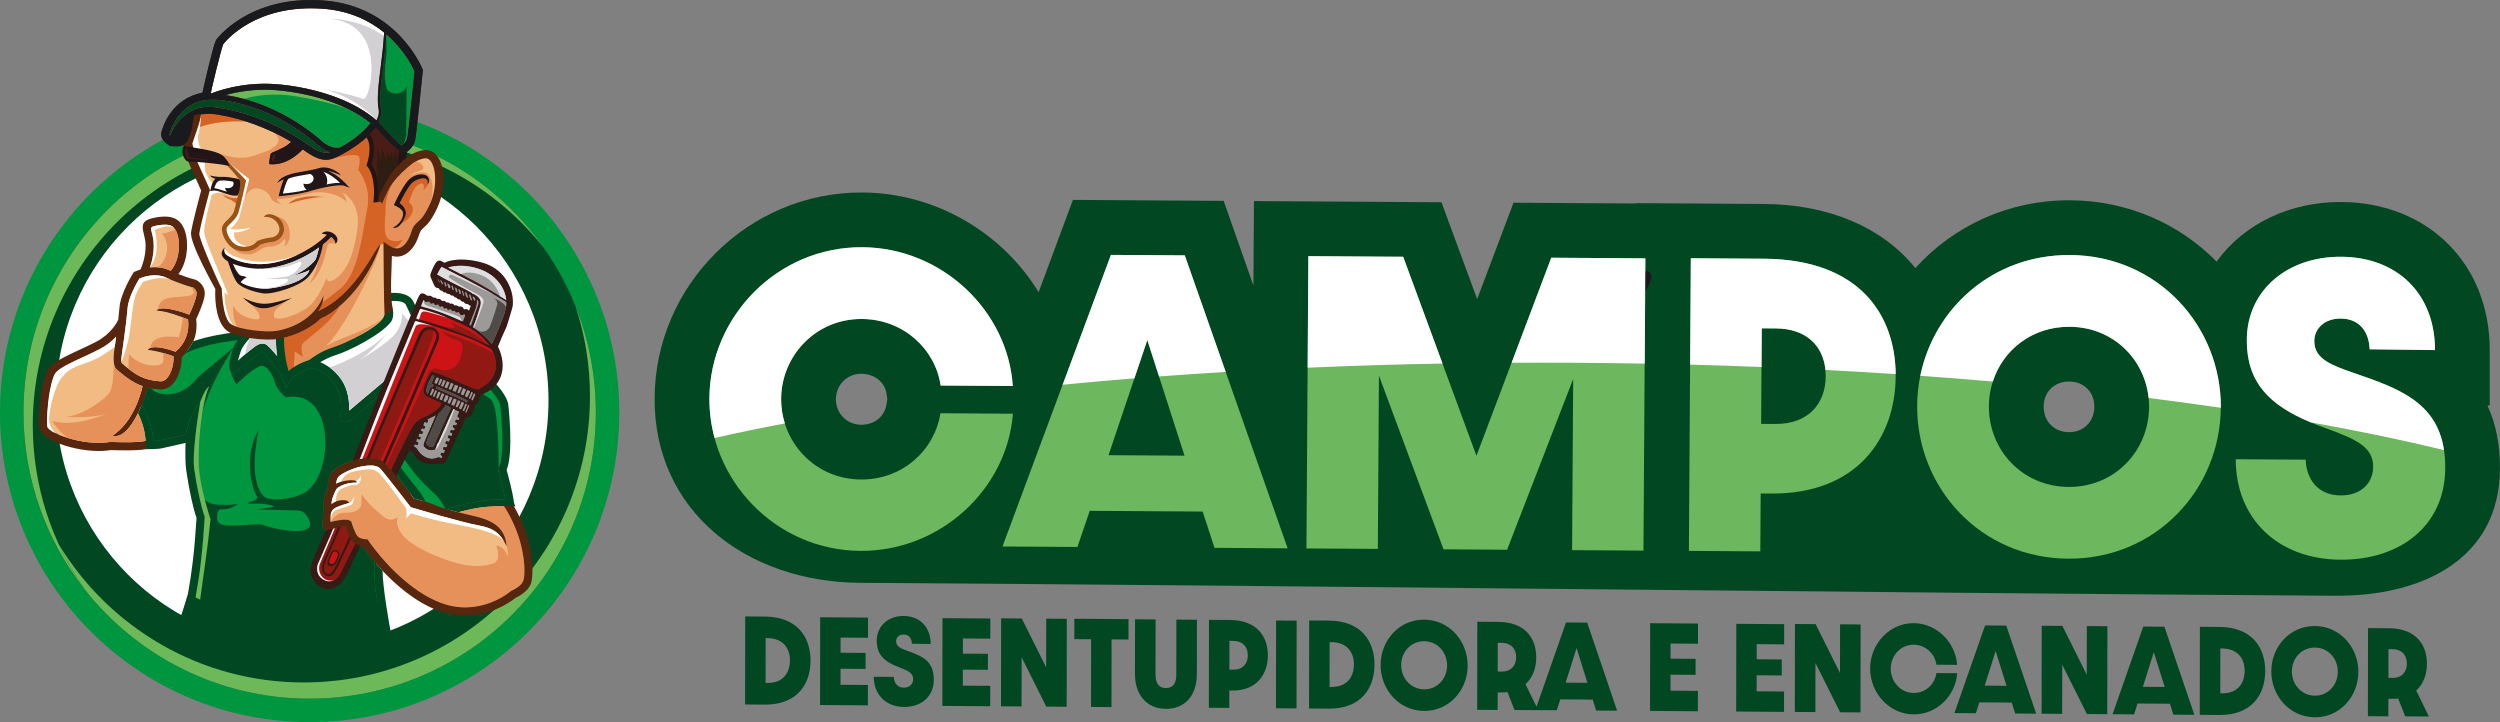<svg xmlns="http://www.w3.org/2000/svg" id="Camada_2" data-name="Camada 2" viewBox="0 0 1748.89 505.16"><rect x="0" y="0" width="1748.89" height="505.16" fill="#808080" stroke="none"/><defs><style>      .cls-1, .cls-2 {        fill: #014822;      }      .cls-1, .cls-3, .cls-4, .cls-5, .cls-6, .cls-7, .cls-8, .cls-9, .cls-10, .cls-11, .cls-12, .cls-13, .cls-14, .cls-15, .cls-16, .cls-17, .cls-18, .cls-19, .cls-20, .cls-21, .cls-22 {        fill-rule: evenodd;      }      .cls-23, .cls-3 {        fill: #fff;      }      .cls-4 {        fill: #4f4b48;      }      .cls-5 {        fill: #2e1d12;      }      .cls-6 {        fill: #181a1e;      }      .cls-7 {        fill: #4b1c16;      }      .cls-8 {        fill: #6db859;      }      .cls-9 {        fill: #dfdee0;      }      .cls-10 {        fill: #56260f;      }      .cls-11 {        fill: #995218;      }      .cls-12 {        fill: #371a16;      }      .cls-13 {        fill: #921813;      }      .cls-24 {        fill: #6db75e;      }      .cls-14 {        fill: #009640;      }      .cls-15 {        fill: #e6915a;      }      .cls-16 {        fill: #d2d0d2;      }      .cls-17 {        fill: #8e1812;      }      .cls-18 {        fill: #221517;      }      .cls-19 {        fill: #ce1316;      }      .cls-20 {        fill: #f2bb84;      }      .cls-21 {        fill: #d56326;      }      .cls-22 {        fill: #9c9999;      }    </style></defs><g id="Camada_1-2" data-name="Camada 1"><g><g><path class="cls-1" d="m1465.09,284.6c.07-10.26-7.18-17.63-17.47-17.7-10.38-.07-17.88,7.05-17.95,17.47-.07,10.39,7.3,17.88,17.72,17.95,10.32.07,17.63-7.49,17.7-17.72m-844.37-5.45l-.56-3.79c-1.27-8.57-9.07-13.84-17.45-13.89-10.06-.06-17.88,7.71-17.95,17.72-.06,10,7.66,17.88,17.72,17.95,8.71.06,16.22-5.35,17.63-14.11l.62-3.88Zm929.92-96.14c18.93-26.42,51.49-41.94,87.35-41.7,60.33.39,103.74,43.03,103.73,103.58v38.77s-1.6-.02-1.6-.02c6.22,13.56,8.87,28.55,8.77,44.27-.41,63.39-54.46,89.25-115.18,88.86-342.06-2.2-696.54-6.89-1031.95-9.05-79.46-.51-144.33-50-143.82-129.35.51-79.31,66.08-144.22,145.57-143.71,51.15.33,97.6,28.11,123.07,69.71l24-64.54,105.45.68,20.8,59.22.38-59.08,131.18.84,24.95,67.72,25.45-67.4,85.99.55v-.25s89.49.58,89.49.58c44.54.29,82.4,15.98,105.62,44.86,26.58-29.44,65.25-47.73,108.55-47.45,40.28.26,76.32,16.61,102.2,42.92Z"></path><path class="cls-24" d="m1637.37,391.54c41.24.26,72.95-23.38,73.21-63.88.28-44.22-29.21-54.85-63.92-66.74-15.12-5.31-27.76-9.62-27.68-22.29.06-8.94,7.31-15.85,18.49-15.78,13.42.09,19.82,9.57,20.23,21.5l45.71.54c0-39.01-25.92-65.01-65.67-65.27-37.02-.24-65.74,22.93-65.96,57.96-.22,33.54,19.81,49.32,55.25,61.97,21.81,7.84,33.21,13.38,33.12,27.04-.07,11.68-8.83,20.07-22.74,19.98-16.15-.1-24.02-11.58-24.44-25l-48.94-.31c-.02,41.49,29.36,70,73.33,70.28m-133.97-106.7c-.2,30.56-23.96,55.99-56.26,55.79-32.55-.21-55.98-25.95-55.79-56.51.2-30.56,23.96-55.75,56.51-55.54,32.3.21,55.73,25.7,55.54,56.26Zm50.18.32c.36-56.64-43.79-106.37-105.4-106.76-61.86-.4-106.65,48.76-107.01,105.4-.37,56.89,43.79,106.62,105.65,107.01,61.61.4,106.4-48.76,106.76-105.65Zm-321.56,11.35l.43-66.83,9.94.06c22.86.15,34.94,14.14,34.81,33.52-.12,19.13-12.14,33.46-35.24,33.31l-9.94-.06Zm-50.51,88.87l49.93.32.26-40.49,7.45.05c60.37.39,86.71-39.19,86.98-81.68.27-42.48-24.56-82.14-92.14-82.58l-51.18-.33-1.32,204.71Zm-267.56-1.72l49.93.32.78-121.23,45.18,121.53,44.47.29,46.23-119.45-.77,119.74,49.94.32,1.31-204.46-65.83-.42-52.32,138.54-51.28-139.21-66.33-.43-1.31,204.46Zm-138.46-65.24l27.1-80.57,26.06,80.91-53.16-.34Zm74.12,64.82l51.18.33-71.97-204.93-51.67-.33-75.84,203.98,52.42.34,8.61-25.29,79,.51,8.28,25.39Zm-247.71,2.13c56.15.36,102.64-43.31,106.7-95.96l-50.68-.33c-4.14,25.81-26.39,46.54-55.7,46.35-32.54-.21-55.98-26.69-55.79-56.51.19-29.81,23.96-55.99,56.51-55.79,29.07.19,51.29,20.95,55.1,46.56l50.43.32c-3.39-52.44-49.32-96.71-105.21-97.07-59.62-.38-106.65,48.76-107.01,105.65-.37,56.89,46.02,106.38,105.65,106.76Z"></path><path class="cls-6" d="m1155.15,194.74c1.28-4.42-4.56-7.71-7.16-2.04-1.03,2.27-3.1,6.67-3.7,9.1-.92,3.65,4.55,5.84,7.58.52.98-1.72,2.74-5.66,3.29-7.58"></path><path class="cls-23" d="m1709.72,314.88c-5.08-33.66-31.98-43.3-63.06-53.96-15.12-5.31-27.76-9.62-27.68-22.29.06-8.94,7.31-15.85,18.49-15.78,13.42.09,19.82,9.57,20.23,21.5l45.71.54c0-39.01-25.92-65.01-65.67-65.27-37.02-.24-65.74,22.93-65.96,57.96-.19,30,15.81,45.79,44.55,57.84,33.49,5.97,64.71,12.48,93.39,19.45m-156.13-29.71c.36-56.64-43.79-106.37-105.4-106.76-54.09-.35-95.12,37.18-104.82,84.48,17.17,1.22,34.07,2.57,50.73,4.02,7.14-22.24,27.62-38.48,53.77-38.31,29.99.19,52.35,22.2,55.22,49.81,17.24,2.16,34.08,4.45,50.5,6.86v-.1Zm-227.44-23.47c-.47-41.76-25.56-80.27-92.13-80.7l-51.18-.33-.48,74.42c16.8.45,33.44,1,49.93,1.66l.17-27.06,9.94.06c21.06.14,32.98,12.03,34.62,29.06,16.57.86,32.96,1.82,49.13,2.89Zm-317.02-7.36l-27.52-74.71-66.33-.43-.5,78.02c30.81-1.34,62.3-2.31,94.35-2.89Zm141.44.04l.47-73.66-65.83-.42-27.75,73.48c15.32-.08,30.75-.08,46.28.02,15.72.1,31.33.31,46.83.59Zm-293.1,5.82l-28.64-81.55-51.67-.33-33.77,90.83c16.43-1.61,33.17-3.1,50.21-4.47l9.02-26.82,8.21,25.49c15.33-1.15,30.89-2.19,46.65-3.14Zm-308.42,36.01c-1.73-5.5-2.63-11.32-2.6-17.27.19-29.81,23.96-55.99,56.51-55.79,29.07.19,51.29,20.95,55.1,46.56l50.43.32c-3.39-52.44-49.31-96.71-105.21-97.07-59.62-.38-106.65,48.75-107.01,105.65-.06,9.54,1.2,18.88,3.61,27.81,15.66-3.56,32.06-6.97,49.17-10.22Z"></path><path class="cls-2" d="m1670.84,474.2l.03-20.09,2.85.02c6.55.05,10.04,4.25,10.03,10.08,0,5.75-3.43,10.06-10.06,10.01l-2.85-.02Zm28.31,27.01l-8.88-18.13c5.14-4.59,7.5-11.52,7.51-18.76.02-12.77-7.16-24.69-26.54-24.83l-14.68-.1-.09,61.61,14.32.1.02-12.25,2.42.02c1.57.01,3.06-.05,4.42-.27l4.9,12.51,16.6.12Zm-63.72-31.29c-.01,9.19-6.79,16.83-16.05,16.76-9.33-.07-16.09-7.81-16.08-16.99.01-9.19,6.79-16.75,16.13-16.69,9.26.07,16.02,7.73,16,16.92Zm14.39.1c.02-17.03-12.71-31.98-30.38-32.1-17.74-.13-30.51,14.64-30.54,31.67-.02,17.1,12.71,32.05,30.45,32.18,17.67.13,30.44-14.64,30.47-31.74Zm-96.62,14.99l.04-31.36h1.21c11.04.09,15.81,7.07,15.79,15.65-.01,8.66-4.8,15.8-15.84,15.72h-1.21Zm-14.34,15.06l13.75.1c22.44.16,32.01-14.03,32.03-30.76.02-16.73-9.5-30.68-31.94-30.84l-13.75-.1-.09,61.61Zm-39.8-19.62l7.66-24.22,7.59,24.32-15.25-.11Zm21.34,19.49l14.68.11-20.93-61.61-14.82-.11-21.46,61.3,15.03.11,2.43-7.6,22.65.16,2.41,7.63Zm-92.19-.66l14.39.1.05-34.35,17.26,34.47,14.25.1.09-61.53-14.39-.1-.05,34.05-17.05-34.17-14.46-.1-.09,61.53Zm-39.8-19.62l7.66-24.22,7.59,24.32-15.24-.11Zm21.34,19.49l14.68.1-20.93-61.61-14.82-.11-21.46,61.3,15.03.11,2.43-7.6,22.65.16,2.41,7.63Zm-71.03.61c16.1.11,29.37-13.01,30.46-28.83l-14.53-.1c-1.15,7.76-7.5,13.99-15.91,13.93-9.33-.07-16.09-8.03-16.08-16.99.01-8.96,6.79-16.83,16.12-16.76,8.34.06,14.74,6.3,15.87,14l14.46.1c-1.05-15.76-14.28-29.08-30.31-29.19-17.1-.12-30.51,14.64-30.54,31.74-.02,17.1,13.35,31.98,30.45,32.1Zm-83.14-1.71l14.39.1.05-34.35,17.26,34.47,14.25.1.09-61.53-14.39-.1-.05,34.05-17.05-34.17-14.46-.1-.09,61.53Zm-41.03-.29l33.48.24.02-14.26-19.16-.14.02-11.2,17.53.13.02-11.2-17.53-.12v-10.6s19.18.14,19.18.14l.02-14.11-33.48-.24-.09,61.38Zm-60.27-.43l33.48.24.02-14.26-19.16-.14.02-11.2,17.53.13.02-11.2-17.53-.12v-10.6s19.18.14,19.18.14l.02-14.11-33.48-.24-.09,61.38Zm-59.03-19.76l7.66-24.22,7.59,24.32-15.25-.11Zm21.34,19.49l14.68.1-20.93-61.61-14.82-.11-21.46,61.3,15.03.11,2.43-7.6,22.65.16,2.41,7.63Zm-68.85-27.3l.03-20.09,2.85.02c6.55.05,10.04,4.25,10.03,10.08,0,5.75-3.44,10.06-10.06,10.01l-2.85-.02Zm28.32,27.01l-8.88-18.13c5.14-4.59,7.5-11.52,7.51-18.76.02-12.77-7.16-24.69-26.54-24.83l-14.67-.1-.09,61.61,14.32.1.02-12.25,2.42.02c1.57.01,3.06-.05,4.42-.27l4.9,12.51,16.6.12Zm-63.72-31.29c-.01,9.18-6.79,16.83-16.05,16.76-9.33-.07-16.09-7.81-16.08-16.99.01-9.19,6.79-16.75,16.12-16.69,9.26.07,16.02,7.73,16,16.92Zm14.39.1c.02-17.03-12.71-31.98-30.37-32.1-17.74-.13-30.51,14.64-30.54,31.67-.02,17.1,12.71,32.05,30.45,32.18,17.67.13,30.44-14.64,30.46-31.74Zm-96.63,14.99l.04-31.36h1.21c11.04.09,15.81,7.07,15.79,15.65-.01,8.66-4.8,15.8-15.84,15.72h-1.21Zm-14.34,15.06l13.75.1c22.44.16,32.01-14.03,32.03-30.76.02-16.73-9.5-30.68-31.94-30.84l-13.75-.1-.09,61.61Zm-23.15-.17l14.39.1.09-61.38-14.39-.1-.09,61.38Zm-32.59-27.04l.03-20.09,2.85.02c6.55.05,10.04,4.25,10.03,10.08,0,5.75-3.43,10.06-10.06,10.01l-2.85-.02Zm-14.36,26.7l14.32.1.02-12.17,2.14.02c17.31.12,24.81-11.77,24.83-24.54.02-12.77-7.16-24.69-26.54-24.83l-14.68-.1-.09,61.53Zm-30.07.76c13.39.1,21.67-9.4,21.69-24.26l.05-38.08-14.39-.1-.05,38.61c0,5.15-1.72,9.32-7.28,9.28-5.56-.04-7.26-4.23-7.25-9.39l.05-38.61-14.39-.1-.05,38.08c-.02,14.79,8.23,24.48,21.62,24.57Zm-52.36-1.34l14.32.1.07-47.34,11.83.08.02-14.26-37.9-.27-.02,14.26,11.75.08-.07,47.34Zm-62.98-.45l14.39.1.05-34.35,17.26,34.47,14.25.1.09-61.53-14.39-.1-.05,34.05-17.05-34.17-14.46-.1-.09,61.53Zm-41.03-.29l33.48.24.02-14.26-19.16-.14.02-11.2,17.53.13.02-11.2-17.53-.13v-10.6s19.18.14,19.18.14l.02-14.11-33.48-.24-.09,61.38Zm-26.86.78c11.83.08,20.88-7.02,20.9-19.19.02-13.29-8.45-16.49-18.42-20.07-4.34-1.6-7.97-2.9-7.97-6.7,0-2.69,2.07-4.76,5.28-4.74,3.85.03,5.7,2.88,5.83,6.46l13.11.17c-.05-11.72-7.52-19.54-18.92-19.62-10.61-.08-18.82,6.89-18.83,17.41-.01,10.08,5.75,14.83,15.93,18.63,6.27,2.36,9.54,4.03,9.53,8.13,0,3.51-2.5,6.03-6.49,6-4.63-.03-6.9-3.49-7.04-7.52l-14.03-.1c.05,12.47,8.52,21.04,21.13,21.13Zm-58.7-1.39l33.48.24.02-14.26-19.17-.14.02-11.2,17.53.12.02-11.2-17.53-.13v-10.6s19.18.14,19.18.14l.02-14.11-33.48-.24-.09,61.38Zm-38.09-15.43l.04-31.36h1.21c11.04.09,15.81,7.07,15.79,15.65-.01,8.66-4.8,15.8-15.84,15.72h-1.21Zm-14.34,15.06l13.75.1c22.44.16,32.01-14.03,32.03-30.76.02-16.73-9.5-30.68-31.94-30.84l-13.75-.1-.09,61.61Z"></path></g><path class="cls-14" d="m216.62,71.91C96.98,71.91,0,168.9,0,288.54s96.98,216.62,216.62,216.62,216.62-96.99,216.62-216.62-96.99-216.63-216.62-216.63"></path><path class="cls-1" d="m216.62,88.32c-110.58,0-200.22,89.64-200.22,200.22s89.64,200.22,200.22,200.22,200.22-89.64,200.22-200.22-89.64-200.22-200.22-200.22"></path><path class="cls-3" d="m211.4,107.88c-95.16,0-172.31,77.14-172.31,172.3s77.15,172.3,172.31,172.3,172.3-77.14,172.3-172.3-77.15-172.3-172.3-172.3"></path><path class="cls-8" d="m22.92,297.33c0-110.58,89.64-200.23,200.22-200.23,63.95,0,120.9,29.98,157.56,76.66-36.21-51.67-96.2-85.44-164.08-85.44-110.58,0-200.22,89.64-200.22,200.22,0,46.63,15.94,89.53,42.67,123.57-22.78-32.5-36.14-72.08-36.14-114.78"></path><path class="cls-8" d="m216.62,488.76c110.58,0,200.22-89.64,200.22-200.22,0-26.17-5.02-51.17-14.15-74.07,6.5,19.73,10.02,40.82,10.02,62.73,0,110.58-89.64,200.22-200.22,200.22-72.75,0-136.43-38.8-171.5-96.83,5.08,11.09,11.13,21.63,18.06,31.52,36.66,46.68,93.61,76.66,157.56,76.66"></path><path class="cls-20" d="m272.02,222.25l-.06-15.83c-.23-4.59-.27-9.27-.36-13.82-.09-4.51-.16-9.02-.22-13.52l-.05-3.59,3.46.99c2.5.72,4.87.48,7.16-.74,2.19-1.18,3.97-3.13,5.32-5.19,1.42-2.15,2.52-4.62,3.26-7.08.83-2.8,1.78-4.17,3.9-6.04,1.41-1.25,2.57-2.4,3.72-3.92,2.11-2.78,3.82-6.1,5.29-9.26,3.1-6.7,4.54-14.94,3.87-22.29-.26-2.9-.89-5.99-2.14-8.62-.97-2.07-2.44-4.07-4.57-5.06-1.12-.52-2.3-.7-3.53-.59-4.12.38-8.06,2.44-11.33,4.89l-5,3.72,1.39-11.43.84-.68c1.96-1.58,4.1-3.95,4.69-6.45.2-.86.31-1.89.43-2.78.25-1.85.47-3.71.69-5.57.6-5.16,1.16-10.32,1.7-15.48.86-8.17,1.71-16.33,2.51-24.5v-.06s0-.03,0-.03c-.93-2.3-2.2-4.66-3.44-6.8-3.17-5.45-7.03-10.59-11.36-15.17-14.11-14.92-32.21-23.01-52.67-24.42-19.17-1.32-38.49,1.9-55.1,11.89-5.76,3.46-12.95,8.97-17.03,14.45h0s-.01.04-.01.04c-.36.74-.64,1.65-.89,2.43-.46,1.43-.87,2.87-1.26,4.32-1.05,3.82-2.01,7.66-2.95,11.51-1.45,5.93-2.82,11.88-4.16,17.83l-.38,1.7-1.71.33c-8.27,1.63-15.14,5.82-20.23,12.54-2.86,3.77-5.17,8.45-6.38,13.05-.7,2.67,2.11,5.24,4.21,6.4h.03s0,.01,0,.01c2.73.47,5.78.33,8.46-.33l2.69-.66.56,2.71c.14.67.28,1.35.43,2.02l.03.11v.11c.32,2.32,1.12,4.98,1.89,7.19l.02.05v.05c.55,1.74,1.16,3.53,1.93,5.18,2.53,5.39,4.95,10.85,7.37,16.29l.38.86-.25.91c-1.36,5.06-2.69,10.14-3.96,15.23-1.1,4.43-2.33,9.17-3.04,13.67-.54,3.46,5.04,15.4,6.62,18.71,2.01,4.2,4.14,8.35,6.33,12.45,1.24,2.32,2.53,4.62,3.75,6.94l.34.65-.04.74c-.42,7.61.64,22.98,7.86,27.46,6.56,4.06,25.51,6.07,33.09,4.69.39,7.16.64,21.03,3.68,27.74,2.41-1.42,19.44-8.17,20.4-8.58,2.54-1.06,23.94-10.24,26.24-11.74l27.56-19.65Z"></path><path class="cls-15" d="m194.39,215.26c4.27-3.39,6.88-5.19,6.88-5.19-13.7,6.96-19.56,7.37-27.23,1.67,1.73,1.41,4.54,3.9,6.32,6.48,1.19,1.72,2.18,4.59.09,5.07-2.71.62-9.12-1.56-11.59-3.1-4.38-2.74-5.59-6.35-5.59-6.35,0,0-1.18,8.89,2.83,14.94,8.07,2.55,21.99,3.68,27.6,2.66,14.48-2.64,27.46-10.83,32.68-24.98-.06,1.71-.25,3.36-.72,5.04-.55,1.96-1.48,3.96-3.01,6.08,27.43-11.94,40.34-46.37,43.6-46.5h0s0,.02,0,.02c-3.34,15.2-26.67,61.17-38.32,70.92,14.01-7.49,24.84-8.78,39.73-19.13-6.22,6.89-29.61,19.65-35.68,21.49-8.5,2.57-13.96,6.12-15.67,7.46-1.39.42-10.58,5.5-14.42,7.75-1.66.97-.52-3.98-2.05-2.62-1.25-4.32-2.89-11.57-3.05-20.24,16.65-3.54,25.54-11.72,27.69-13.93,1.18-.5,3.79-1.7,7.23-3.94,1.65-1.16,3.5-2.57,5.48-4.25,9.33-7.92,21.51-21.84,29.06-43.51h0c.65-.39,1.46-.47,2.02-.48l-.02-1.51,4.54,3c1.02.67,1.98,1.13,2.9,1.4,0,0,.01,0,.02,0h0c1.83.54,3.46.28,4.88-.48,1.62-.87,3.03-2.37,4.2-4.15,1.27-1.93,2.24-4.15,2.87-6.28,1.3-4.36,2.79-5.68,4.81-7.48,1.89-1.68,4.43-3.92,8.23-12.16,4.34-12.6.72-21.34-3.34-22.22-4.05-.88-10.74,2.08-10.74,2.08,3.83-3.51,10.41-2.74,9.53-5.92-.88-3.17-5.06-4-5.09-4-1.88,1.03-3.73,2.37-5.49,3.9-6.54,5.7-10.01,9.8-12.34,13.53-2.51,4.02-3.7,7.63-5.98,12.35l-.99-1.39-4.97.33c.78-7.77.81-19.03-4.31-25.19l-.58-.69.3-.86s4.36-12.19-.3-18.8c-2.69,2.45-5.49,4.61-8.24,6.5-5.35,3.67-10.51,6.29-14.32,8-.5.23-.99.42-1.48.57-7.73,2.5-14.97-2.63-20.25-6.38l-.36-.25c-.12.12-.23.25-.35.37-11.88,12.33-23.13,9.9-23.13,9.9,0,0,.47-6.85,1.36-7.54.89-.7,3.28-1.28,8.67-4.1,2.21-1.15,3.74-2.34,4.78-3.36.2-.19.39-.38.55-.57-3.74-2.26-7.61-4.36-11.57-6.29.95.99,2.03,2.35,2.63,3.92,1.23,3.24-3.51,7.45-8.66,9.1-5.15,1.64-12.49,5.8-22.35,4.05-4.39-.78-8.78-1.91-12.3-2.91,2.36.82,4.3,1.64,5.04,2.32.86.79,1.99,2.28,3.02,3.74,5.02,4.95,14.37,11.68,14.38,11.7l.43.58-.15.71s-1.17,5.52-2.49,11.17c5.21-10.41,15.52-3.54,17.02-.52,1.52,3.07,1.43,4.89,10.55,6.41,0,0-4.46-.43-5.59-4.05,5.31.43,13.36-1.42,23.01-3.95,9.64-2.52,24.21,1.76,25.85,7.01,0,0,.22-4.16-2.63-6.79-2.85-2.63,12.93,4.05,10.3,23.99-2.63,19.94-8.33,30.9-15.34,35.5-7.01,4.6-6.31-.82-6.31-.82,0,0-3.29,10.41-10.52,18.51-4.87,5.46-18.5,10.99-24.22,10.34-3.61-.41-2.15-5.46.62-7.66m87.62-65.74c0-3.34-5.15-5.35-5.16-5.36l-1.39-.7.66-1.4s4.8-10.38,8.97-15.38c2.7-3.24,7.67-5.62,11.95-4.46,3.43.94,3.91,4.76,2.26,6.7-.1.11-.21.23-.33.33.32-1.54.23-2.61-.15-3.29-.28-.52-.78-.84-1.41-1.02-.81-.21-1.8-.2-2.86-.01-2.64.48-5.49,1.99-6.99,3.79-3.04,3.66-6.53,10.55-7.92,13.4,1.69,1.19,4.38,3.65,4.37,7.33,0,1.06-1.22,4.21-3.06,6.7-1.7,2.28-3.92,4-6.24,3.02,3.75-1.27,7.29-5.97,7.31-9.66Zm-65.67,49.14s4.92-7.15,6.25-16.1c1.64-3.83,2.69-7.74,3.34-11.53,1.82-1.47,3.49-2.98,4.98-4.51.26-.26.51-.53.76-.79,1.53,1.06,2.79,2.6,3.07,4.83,0,0-3.19-1.04-4.83-.06-1.64.98-2.74,19.61-13.58,28.15Zm-41.88-23.11c2.81-.59,5.46-1.96,7.48-4.31,1.14-.4,4.59-1.55,7.74-1.86,2.34-.23,4.3-1.03,5.81-2.27,1.57-1.3,2.63-3.08,3.08-5.19.22-1.01.2-2.31-.11-3.68-.37-1.62-1.15-3.39-2.45-4.87-.58-.67-1.42-1.34-2.39-1.91,5.75.8,8.65,5.07,9.14,11.48.55,7.01-3.83,9.75-3.83,9.75,1.64-4.16.11-5.8.11-5.8,0,0-2.3,5.36-10.08,5.58-7.78.22-8.98,6.35-17.2,5.48-4.3-.45-6.65-2.17-7.91-3.71.29.16.59.29.89.41,2.96,1.19,6.46,1.58,9.72.89Zm-36.13-86.25c5.92-2.29,16.87-5.09,34.02-4.31-6.47-2.06-13.06-3.67-19.68-4.76-4.9-.81-8.67-.89-11.97-.1-.72,3.59-1.53,6.5-2.38,9.17Zm80.11,43.96c-9.25,2.95-21.8,3.9-21.84,3.9l-1.75.11c1.03-4.17,1.93-7.84,3.63-11.74-1.85.67-2.18.91-4.58,2.48,1.68-3.77,6.99-5.38,8.14-5.82,2.61-1,6.69-1.71,10.78-2.42,3.8-.65,7.61-1.32,10.04-2.14,6.78-2.29,14.65,3.04,15.6,4.97-3.44-1.26-5.75-2.59-8.69-2.92,5.99,2.46,10.69,7.01,14.93,11.74l-4.38-1.6c-4.72-.86-17.33,1.98-21.89,3.44Z"></path><path class="cls-21" d="m273.26,130.31c-2.51,4.02-3.7,7.63-5.98,12.35l-.99-1.39-4.97.33c.78-7.77.81-19.03-4.31-25.19l-.58-.69.3-.86s4.36-12.19-.3-18.8c-2.69,2.45-5.49,4.61-8.24,6.5-5.35,3.67-10.51,6.29-14.32,8-.5.23-.99.42-1.48.57,3.47-.99,18.44-5.04,19.02-.77.66,4.82-.88,8.32-.88,8.32,0,0,9.64,11.84,6.35,27.39-3.29,15.56-5.76,45.06-18.62,55.65-4.77,3.92-9.07,7.2-12.61,9.76-.55,1.96-1.48,3.96-3.01,6.08,27.43-11.94,40.34-46.37,43.6-46.5,0,0,0,.01,0,.02.65-.39,1.46-.47,2.03-.48l-.02-1.51,4.54,3c1.02.67,1.98,1.13,2.9,1.4,0,0,.01,0,.02,0,3.69-1.25,5.98-6.01,5.98-6.01,0,0-3.45,2.52-8.87.38-4.24-1.67-4.11-8.3-3.01-21.47-.99-4.71,3.45-16.09,3.45-16.09m-134.94-41.01c5.92-2.29,16.87-5.09,34.02-4.31-6.47-2.06-13.06-3.67-19.68-4.76-4.9-.81-8.67-.89-11.97-.1-.72,3.59-1.53,6.5-2.38,9.17Zm67.22,168.07c-1.66.97-3.35,2.14-4.88,3.5-1.25-4.32-3.72-15.48-3.88-24.16,16.65-3.54,25.54-11.72,27.69-13.93,1.18-.5,3.79-1.7,7.23-3.94,1.65-1.16,3.5-2.57,5.48-4.25-3.97,9.89-23.11,23.09-25.3,25.5-2.19,2.4,0,9.64,0,9.64l-5.7-3.95-.65,11.58Zm74.1-115.25c1.39-2.85,4.88-9.74,7.92-13.4,1.5-1.8,4.35-3.31,6.99-3.79,1.06-.19,2.05-.2,2.86.01.63.18,1.13.5,1.41,1.02.38.69.48,1.76.15,3.29.12-.1.23-.21.33-.33-.94,2.47-3.16,4-3.16,4,1.64-7.23-3.5-4.38-5.59-1.75-2.08,2.63-4.49,10.19-4.49,10.19,6.23,5.1.53,12.38-5.12,14.79,1.84-2.49,3.06-5.64,3.06-6.7.01-3.68-2.68-6.14-4.37-7.33Z"></path><path class="cls-14" d="m135.84,417.52c1.51-8.39,2.81-16.79,3.79-25.26,1.13-9.75,1.88-19.55,2.51-29.34l-.44-2.76c-1.42-3.75-2.42-8.43-3.25-12.21-1.43-6.52-2.62-13.15-3.57-19.76-.45-3.14-.38-6.64-.25-9.81.17-4.1.54-8.22.98-12.3.62-5.84,1.42-11.67,2.3-17.48.19-1.28.4-2.56.61-3.84-3.9,6.13-5.9,11.75-7.54,19.37l-.13.62-.62.15c-3.11.75-6.22,1.49-9.33,2.22-2.98.69-6.25,1.56-9.26,2.04-1.45.23-2.56.28-4.03.29h-.93s-.08-.92-.08-.92c-.69-7.54-4.42-18.54-8.16-25.03l-.26-.44.21-.47c1.82-4.11,2.7-7.36,3.72-11.66l.23-.99.99.25c2.75.69,5.56,1.07,8.38,1.24.47.03.94.03,1.41,0,4.43-.34,7.54-3.45,9.58-7.18,1.97-3.61,3.11-8.16,3.37-12.26.04-.71.06-1.42.05-2.12v-.47s.34-.31.34-.31c.53-.46,1.04-.94,1.53-1.43.39-.38.76-.78,1.13-1.18l.12-.12.15-.08c9.93-5.34,25.6-8.01,36.77-9.37l2.27-.27-1.33,1.86c-1.06,1.49-2.22,3.28-2.84,5-1.29,3.59-4.79,13.02-1.49,16.59.72-.54,1.67-1.18,2.16-1.54,2.01-1.49,4.03-2.99,6.03-4.49,1.62-1.22,3.23-2.45,4.83-3.69.68-.53,1.35-1.06,2.02-1.6,1.14-.91,4.68-4.19,6.28-3.61,2.02.74,11.42,13.53,13.33,16.11l.11.14.05.17c.42,1.41.88,2.88,1.43,4.24l1.3,3.24,1.94-2.91c3.21-4.81,9.86-8.15,15.25-9.81l.24-.07.25.05c6.78,1.33,12.99,6.1,16.86,11.69,4.4,6.34,5.34,14.85,4.53,22.36-.54,5.02,2.8,4.73,5.9,2.13,8.76-7.34,17.52-14.7,26.25-22.07,6.3-5.32,12.6-10.65,18.86-16.02,2.2-1.88,4.39-3.77,6.56-5.69.94-.83,2.23-1.88,3.05-2.81.22-.25.42-.51.61-.78l.58-.84.83.59c5.63,3.96,12.01,7.55,18.49,9.88,6.58,2.37,13.85,7.97,18.91,12.73,4.06,3.82,9.78,10.03,11.4,15.47l.02.08v.09c1.2,10.19,3.31,35.79-1.1,44.61l-.32.65.2.69c1.88,6.6,3.75,13.58,4.9,20.35l.21,1.26-1.28-.09c-12.85-.93-28.46,2.72-40.57,6.52l-.29.09-.29-.08c-2.75-.76-5.4-1.67-8.05-2.71-1.97-.77-3.92-1.61-5.93-2.27-.37-.12-.74-.24-1.12-.35l-.5-.15-.17-.49c-1.53-4.46-6.72-10.06-9.64-13.9-3.93-5.19-8.05-9.91-11.52-15.49-2.12-3.42-3.88-6.91-5.26-10.54.45,1.73.99,3.42,1.57,5.03,2.68,7.47,7.37,16.32,12.2,22.69,1.13,1.5,2.27,2.99,3.37,4.52l.39.54-1.21,1.98-.89-1.15c-1.87-2.42-3.75-4.83-5.64-7.23-3.24-4.14-6.57-8.56-10.04-12.51-2.3-2.62-5.35-3.75-8.74-4.06-3.06-.27-6.19.13-9.2.66-3.84.67-8.34,2.41-11.85,4.15-2.44,1.21-6.26,3.4-7.71,5.78-1.72,2.82-2.19,7.19-2.16,10.43v.27s-.13.24-.13.24c-1.28,2.21-2.32,4.85-2.65,7.39-.38,2.87-.13,6.26.23,9.12l.03.25-.09.24c-.95,2.51-1.1,6.2-.81,8.92l1.32,1.92,2.91-.33c2.67-.81,7.44-2.23,10.04-2.17l.71.02.22.67c.96,2.88,2.88,7.91,5.05,10.04,1.85,1.82,4.56,2.78,7.09,3.14l.43.06.25.35c2.49,3.52,5.21,6.94,8,10.23l.26.3-.02.39c-.38,8.97.03,18.91,1.98,27.72l.15.67-5.12,3.42c-16.71,6.04-34.74,9.34-53.53,9.34-25.43,0-49.45-6.04-70.7-16.75"></path><path class="cls-20" d="m94.93,268.08c-4.69-2.41-8.82-5.7-13.55-9.83-3.01-2.64-1.64-12.09-1.63-12.12v-.03s.68-4.64,1.47-10.5c-2.77,2.94-6.48,6.04-11.29,8.53-4.17,2.16-8.35,4.1-12.31,5.93-7.68,3.56-14.51,6.72-18.14,10.08-1.94,1.79-3.52,7.31-4.66,13.66-1.7,9.47-2.26,20.41-1.75,24.54v.06c.46,2.41,6.39,5.49,14.26,7.93,8.53,2.65,19.06,4.18,27.71,3.1.61-.08,1.21-.16,1.78-.27l.27-.05h.33c6.77.22,17.86.64,24.47-.69-.55-6.16-1.95-12.48-5.39-19.33-2.34,4.51-9.29,18.13-17.87,15.7,13.79-9.03,19.31-26.93,21.11-34.65-1.67-.59-3.27-1.28-4.81-2.07m193.03,85.87l.58.17c8.3,2.47,16.64,4.86,25,7.14,4.02,1.1,8.06,2.18,12.1,3.19,3.08.77,6.23,1.54,9.35,2.1,4.46.8,9.02,2.09,12.7,4.86,1.79,1.35,3.28,3,4.54,4.8-4.45-12.64-19.41-13.61-31.84-16.9l-3.61-.96,3.61-.99c7.42-2.03,14.67-3.56,22.35-4.09,3.28-.23,6.57-.29,9.85-.29h.55l.3.47c5.38,8.48,9.72,18.1,12.1,27.87,1.29,5.31,2.18,10.9,2.32,16.37.07,2.5.03,6.87-.95,9.22-1.34,3.2-5.4,5.88-8.49,7.16l-.26.11-.22.19c-3.93,3.4-9.78,6.45-14.57,8.25-11.69,4.39-23.99,4.41-35.68-.08-2.61-1-5.14-2.17-7.61-3.47-11.57-6.08-22.03-15.23-30.8-24.87-4.23-4.65-8.62-9.92-12.15-15.15l-.52-.78-.9-.04c-1.97,0-4.66-.84-6.06-2.22-1.85-1.82-3.87-7.32-4.56-9.88l-.2-.69-.61-.37c-2.39-1.45-10,.33-12.67,1.03l-1.3.34.03-1.34c.07-2.93-.44-5.38.99-8.08,1.7-2.99,7.48-4.68,11.2-5.75-1.31-.67-4.29-.29-5.25-.09-1.43.31-3.59,1.02-4.58,2.16l-1.81,2.07.04-2.75c.01-.74.05-1.49.15-2.23.29-2.23,2.8-8.86,4.64-10.09,2.59-1.73,5.52-2.8,8.55-3.34-.83.06-1.66.17-2.44.3-1.77.29-4.67.93-6.2,1.88l-1.81,1.14.27-2.12c.2-1.56.6-3.3,1.42-4.65,1.06-1.75,4.39-3.51,6.19-4.4,3.2-1.59,7.33-3.2,10.86-3.82,2.66-.47,5.56-.88,8.26-.64,2.39.21,4.67.97,6.29,2.81,3.46,3.94,6.78,8.36,10.01,12.49,3.5,4.48,7.01,8.96,10.46,13.47l.37.48ZM104.94,187.12c4.17-.47,9.09-.21,13.8,1.98l.7.33c2.48-2.8,4.04-6.41,4.91-10.14,1.31-5.68,1-11.51-.16-15.21-.91-2.93-2.11-4.95-4.04-5.95-2.15-1.11-5.41-1.26-10.36-.37-3.77.67-4.3,1.44-4.07,2.72.1.53.3,1.33.52,2.21.61,2.41,1.36,5.4,1.36,9.22,0,6.13-1.37,11.51-2.65,15.21Zm-19.81,66.85c-.62-.54.19-6.56.26-7.04,0-.06,3.21-22.03,3.91-31.52.54-7.42,6.56-17.77,8.26-20.57,2.53-1.06,11.15-4.14,18.77-.59,9.24,4.31,16.81,6.38,18.56,6.83.68.39,2.89,1.86,2.65,4.63-.32,3.71-3.66,11.26-5.11,14.39-5.03-1.94-19.66-6.85-23.1-2.85,8.15.51,17.99,4.6,22.23,6.26,1.14,9.02-2.16,17.06-8.77,22.57-4.89-1.89-16.55-5.41-19.45-1.33,7.94.95,14.79,3.29,18.09,4.56.03.76.03,1.57-.03,2.39-.21,3.41-1.14,7.26-2.8,10.3-1.43,2.62-3.39,4.55-5.82,4.74-.27.02-.53.02-.79,0-5.9-.37-10.41-1.63-14.47-3.72-4.15-2.13-7.97-5.18-12.39-9.05Z"></path><path class="cls-10" d="m77.42,309.14h-.33s-.27.03-.27.03c-.58.1-1.17.19-1.78.27-8.66,1.08-19.19-.45-27.71-3.1-7.86-2.44-13.8-5.52-14.25-7.93v-.06c-.51-4.13.04-15.07,1.75-24.54,1.14-6.35,2.72-11.87,4.66-13.66,3.64-3.36,10.47-6.52,18.14-10.08,3.96-1.83,8.14-3.77,12.31-5.93,4.81-2.49,8.51-5.59,11.29-8.53-.79,5.86-1.46,10.47-1.47,10.5v.03s-1.38,9.48,1.63,12.12c4.73,4.13,8.86,7.42,13.55,9.83,1.54.79,3.14,1.48,4.81,2.07-1.8,7.72-7.32,25.62-21.11,34.65,8.58,2.44,15.53-11.18,17.87-15.7l2.81-6.12c2.45-5.53,2.98-8.44,3.78-11.83,2.59.65,5.41,1.08,8.56,1.27.54.03,1.06.03,1.55,0,4.65-.36,8.08-3.49,10.38-7.7,2.07-3.79,3.23-8.53,3.49-12.68.05-.76.07-1.49.06-2.2.53-.46,1.06-.95,1.58-1.47,2.84-3.22,6.59-9.7,6.59-9.7,1.75-4.23,2.65-9.33,1.94-15.45,1.28-2.74,5.54-12.13,5.97-17.02.63-7.24-6.04-10.34-6.06-10.35l-.26-.13-.32-.08s-4.81-1.15-11.72-3.9c2.5-3.3,4.1-7.21,5.02-11.19,1.54-6.69,1.14-13.67-.27-18.18-1.37-4.38-3.37-7.5-6.87-9.31-3.29-1.7-7.7-2.03-13.97-.91-8.55,1.54-9.56,4.31-8.66,9.32.16.92.36,1.71.58,2.59.53,2.09,1.18,4.69,1.18,7.84,0,7.88-2.5,14.23-3.59,16.61-2.42.76-3.91,1.49-3.92,1.49l-.74.35-.44.7s-8.84,13.85-9.58,23.95c-.17,2.32-.49,5.43-.89,8.78-.87,1.81-5.27,10.03-15.4,15.29-4.04,2.09-8.17,4-12.09,5.82-8.11,3.76-15.32,7.11-19.61,11.07-2.97,2.74-5.06,9.42-6.4,16.85-1.8,10.04-2.37,21.79-1.82,26.26l.04.3c.81,4.62,8.37,9.36,18.2,12.41,9.2,2.86,20.62,4.5,30.07,3.32.6-.08,1.2-.16,1.8-.26,2.48.1,18.41.67,24.99-.69l-.09-5.82c-6.53,1.48-18.04,1.03-25,.82m34.57-42.4c-5.9-.37-10.41-1.63-14.47-3.72-4.15-2.13-7.97-5.18-12.39-9.05-.62-.54.19-6.56.26-7.04,0-.06,3.21-22.03,3.91-31.52.54-7.42,6.56-17.77,8.26-20.57,2.53-1.06,11.15-4.14,18.77-.59,9.24,4.31,16.81,6.38,18.56,6.83.68.39,2.89,1.86,2.65,4.63-.32,3.71-3.66,11.26-5.11,14.39-5.03-1.94-19.66-6.85-23.1-2.85,8.15.51,17.99,4.6,22.23,6.26,1.14,9.02-2.16,17.06-8.77,22.57-4.89-1.89-16.55-5.41-19.45-1.33,7.94.95,14.79,3.29,18.09,4.56.03.76.03,1.57-.03,2.39-.21,3.41-1.14,7.26-2.8,10.3-1.43,2.62-3.39,4.55-5.82,4.74-.27.02-.53.02-.79,0Zm6.74-77.64c-4.71-2.19-9.62-2.45-13.8-1.98,1.27-3.7,2.65-9.08,2.65-15.21,0-3.82-.75-6.81-1.36-9.22-.22-.88-.42-1.68-.52-2.21-.23-1.28.3-2.05,4.07-2.72,4.95-.89,8.21-.74,10.36.37,1.93,1,3.13,3.02,4.04,5.95,1.16,3.7,1.47,9.53.16,15.21-.86,3.73-2.42,7.34-4.91,10.14l-.7-.33Z"></path><path class="cls-1" d="m320.65,358.33l-8.06-2.18c21.48-6.76,34.92-7,40.94-6.57-1.4-8.28-4.86-20.21-4.87-20.24l-.31-1.06.5-1c4.89-9.78,1.31-41.48,1.01-44.04-1.28-4.32-5.69-9.9-11.12-15.02-5.97-5.63-13.05-10.53-18.56-12.52-7.88-2.84-14.89-7.3-18.73-10-.21.3-.43.59-.69.88-2.48,2.8-43.68,37.35-54.83,46.69-3.94,3.3-8.17,2.83-7.55-3.01.52-4.82.72-14.37-4.36-21.68-6.07-8.74-14.1-10.86-16.23-11.27-2.3.71-10.88,3.66-14.7,9.4l-3.01,4.51-2.01-5.02s-.64-1.58-1.46-4.33c-1.78-2.41-11.3-15.19-12.86-15.76-.67-.25-2.25,1.01-5.31,3.45-.42.34-.85.68-2.03,1.6-5.09,3.98-13.64,10.24-13.66,10.27-3.97-2.89-2.4-10.05.55-18.26.55-1.54,1.62-3.36,2.97-5.25-9.37,1.13-26.31,3.82-36.41,9.25-.39.42-.77.83-1.17,1.22,2.84-3.22,6.6-9.7,6.6-9.7,10.06-3.48,22.17-5.4,29.8-6.35,2.77,1.49,6.23,2.76,10.44,3.29-.3.33-.61.66-.91,1-2.73,3.04-5.19,6.3-5.97,8.46-.7,1.94-1.49,4.62-2.21,7.27,2.18-2.05,4.51-4.14,6.47-5.67l1.99-1.58c4.7-3.75,7.12-5.67,10.79-4.34,1.5.55,4.9,4.34,8.15,8.31-.59-4.19-.96-8.94-.85-14.04,2.08-.3,4.01-.64,5.73-.99-.43,11,1.63,20.33,3.14,25.55,5.27-4.7,12.34-7.11,14.42-7.75,1.78-1.4,8.56-6.39,17.43-9.08,7.14-2.16,34.12-14.94,35.07-22.17l5.88-5.13c1.17,5.91-.43,8.7-1.12,9.63-6.76,9.09-29.79,20.6-38.18,23.13-4.58,1.39-8.51,3.44-11.32,5.16,4.26,1.79,10.01,5.28,14.66,11.98,4.94,7.12,5.75,15.84,5.57,21.88,13.91-11.66,50.12-42.06,52.23-44.44,1.17-1.32.8-3.13.55-3.93-2.13-2.41-10.72-20.47-13.01-25.44-1.85-4.01-11.45-2.73-11.47-2.73l-.69-5.66s13.7-1.86,17.33,6.01c1.86,4.02,11.05,22.94,12.42,24.4l.35.38.2.47s.64,1.47.78,3.48c2.73,2.05,10.38,7.43,19.14,10.59,6.25,2.25,14.07,7.62,20.54,13.72,6.21,5.85,11.29,12.5,12.77,17.91l.07.26.02.15c.01.1,4.07,33.68-1.09,46.36,1.01,3.58,4.4,15.95,5.2,23.12.36.92.62,1.8.95,2.36-15.28-.16-23.25-.47-39.91,4.1m-64.35,67.9l7.77-5.19c-.89-4.03-2.6-13.88-2-27.98l5.56,6.21c.03,12.02,5.43,41.94,5.95,43.97-4.43,1.95-11.07,3.71-15.71,5.25l-1.58-22.26Zm-129.39,4.15c1.74.95,8.1-13.28,9.88-12.4,1.65-9.11,2.87-17.14,3.85-25.61,1.04-8.98,1.82-18.51,2.58-30.4l-.21-1.27c-1.04-2.5-2.32-7.28-3.57-12.98-1.34-6.12-2.63-13.21-3.55-19.69-1.79-12.5,4.34-47.46,4.35-47.56-6.54,8.93-8.54,15.54-10.23,23.42-1.92.46-15.95,3.83-18.51,4.24-1.43.23-1.81.26-3.88.28-.43-4.69-3.2-16.6-8.29-25.44l-2.81,6.12c4.52,9,5.52,17.08,5.68,25.1,1.49.02,7.52-.02,10.19-.45,2.36-.38,13.09-2.92,17.4-3.95-.22,7.45-.17,14.57.47,19.03.95,6.65,2.26,13.89,3.62,20.09,1.22,5.58,2.5,10.4,3.63,13.33-.73,11.46-1.5,20.72-2.51,29.47-.91,7.88-2.02,15.31-3.48,23.51l-4.6,15.14Zm159.51-86.25l3.08,4.62,8.02,2.07c-1.49-4.37-6.06-9.27-9.79-14.19-6.77-8.94-17.22-19.51-19.7-37.92-1.96,15.07,10.98,35.41,15.09,40.83,1.19,1.57,2.32,3.06,3.35,4.5l-.05.09Z"></path><path class="cls-15" d="m114.07,252.96c-1.03,4.68-17.14,3.66-23.54-5.26,0,0-1.08,5.53-.39,10.47,2.48,1.94,4.87,3.57,7.38,4.85,4.07,2.09,8.57,3.35,14.47,3.72.26.02.53.01.79,0,2.43-.18,4.39-2.12,5.82-4.74,1.66-3.03,2.59-6.88,2.8-10.3.05-.82.06-1.63.03-2.39-1.7-.65-4.34-1.59-7.59-2.47.44,1.32.82,3.44.23,6.11m131.97,112.9s2.13,7.32,4.3,9.45c1.88,1.85,5.36,1.93,5.37,1.93l1.44.06.81,1.2c.06.09,21.47,32.14,50.08,43.11,27.86,10.69,49.17-7.95,49.24-8l.35-.3.41-.17s6.25-2.56,7.95-6.62c1.17-2.78,1.65-12.36-1.42-24.95-2.02-8.3-5.88-17.92-11.86-27.4-10.68-.04-18.48.45-32.05,4.17,14.88,3.94,32.15,4.77,33.78,23.54,1.28,4.3.69,7.28.69,7.28-2.29-7.31-8-7.54-8-7.54,0,0,4.57,10.74-2.74,12.79-7.31,2.06-18.74,4.12-45.47-8.22-26.74-12.34-20.56-24.45-20.56-24.45-7.08,4.8-11.08-1.49-16.34-5.83-5.26-4.34-9.03-10.28-9.03-10.28,0,0,0,1.49-.23,6.74-.23,5.25-6.51,6.51-12.34,6.4-5.83-.11-9.07,6.37-9.07,6.37,3.4-.9,10.76-2.56,13.45-.92l.94.57.31,1.07Zm-170.93-76.68c-9.6,3.66-28.56,2.51-28.56,2.51,13.66-2.05,28.33-13.48,30.62-18.05,2.28-4.57,2.46-19.64,2.46-19.64.24,1.77.76,3.39,1.76,4.26,4.73,4.13,8.86,7.42,13.55,9.83,1.54.79,3.14,1.48,4.81,2.07-1.8,7.72-7.32,25.62-21.11,34.65,8.58,2.44,15.53-11.18,17.87-15.7,3.44,6.85,4.84,13.16,5.39,19.33-6.61,1.34-17.7.91-24.47.71h-.33s-.27.03-.27.03c-.58.1-1.17.19-1.78.27-8.66,1.08-19.19-.45-27.71-3.1-.04-.01-.08-.03-.13-.04-7.02-5.26-10.7-11.88-10.7-11.88,16,5.03,38.62-5.25,38.62-5.25Zm44.32-99.75c2.48-2.8,4.04-6.41,4.91-10.14,1.31-5.68,1-11.51-.16-15.21-.41-1.32-.88-2.45-1.45-3.39,0,0-6.83,2.75-9.58,2.75,0,0,5.02,4.57,3.43,13.02-1.6,8.46-6.61,10.5-6.61,10.5,2.85.16,5.85.77,8.76,2.13l.7.33Zm-8.93,26.96c4.8-2.28,17.34,1.95,21.92,3.71,1.45-3.13,4.79-10.68,5.11-14.39.24-2.78-1.97-4.24-2.65-4.63-.37-.09-.99-.26-1.82-.5,0,0,7.28,5.82-3.46,6.73-10.74.91-17.87.33-19.1,9.08Zm-5.27,26.99c4.42-1.67,13.41,1.1,17.55,2.7,6.61-5.51,9.91-13.55,8.77-22.57-.96-.38-2.22-.88-3.67-1.44,0,0-.9,8.59-2.84,13.85,0,0-19.04-3.38-19.8,7.45Z"></path><path class="cls-10" d="m359.28,353.76l-6.77.12c6.09,9.57,10,19.3,12.05,27.68,3.07,12.59,2.59,22.17,1.42,24.95-1.7,4.06-7.93,6.62-7.95,6.62l-.41.17-.35.3c-.06.05-21.38,18.68-49.24,8-28.61-10.97-50.02-43.01-50.08-43.11l-.81-1.2-1.44-.06s-3.49-.09-5.37-1.93c-2.16-2.13-4.29-9.43-4.3-9.45l-.31-1.07-.94-.57c-2.69-1.64-10.05.02-13.45.92.1-4.33-.37-5.29.86-7.61,1.45-2.55,5.95-3.87,11.92-5.66-.36-3.3-9.6-2.14-12.18.82.01-.73.06-1.45.14-2.12.19-1.42,2.49-8.24,4.2-9.38,2.61-1.74,7.01-3.7,13.54-3.61.08-3.02-11.4-1.31-14.71.77.2-1.5.57-3.09,1.28-4.26.72-1.18,3.01-2.65,5.78-4.02,3.6-1.78,7.79-3.23,10.58-3.73,2.6-.45,5.47-.86,7.99-.63,2.2.2,4.22.88,5.63,2.48,3.85,4.38,20.38,25.85,20.43,25.91l.56.74.9.27c.1.03,34.7,10.33,46.56,12.46,5.37.96,9.25,2.4,12.27,4.67,2.98,2.25,5.23,5.43,7.36,9.91-1.49-19.01-18.85-19.83-33.8-23.79l-8.06-2.18c-7.11-1.97-10.78-4.07-15.08-5.32l-8.02-2.07-3.08-4.62-.05.08c-5.25-6.76-13.12-16.83-15.71-19.79-2.53-2.88-5.86-4.08-9.41-4.39-3.22-.29-6.52.16-9.46.67-3.25.57-8.06,2.22-12.12,4.24-3.62,1.8-6.79,3.98-8.12,6.16-2.13,3.51-2.32,8.83-2.31,10.96-.81,1.4-2.34,4.4-2.78,7.76-.44,3.35,0,7.58.23,9.38-1.53,4.02-.84,9.62-.84,9.64l1.8,2.62,3.6-.4s7.19-2.21,9.81-2.15c.88,2.64,2.91,8.09,5.3,10.44,2.38,2.34,5.75,3.14,7.66,3.42,1.27,1.79,4.05,5.59,8.06,10.3l5.56,6.21c9.44,10.01,22.88,21.7,38.38,27.65,28.93,11.09,51.61-6.26,54.62-8.72,1.72-.78,8.33-4.08,10.61-9.51,1.45-3.46,2.23-14.6-1.15-28.47-1.97-8.09-5.35-17.23-10.8-26.46"></path><path class="cls-3" d="m107.58,171.91c0,6.13-1.37,11.51-2.65,15.21,0,0,4.42-4.99,4.65-13.44.23-8.46-1.37-12.8-1.37-12.8,0,0,9.37-4.41,13.54-1.52-.48-.51-1.01-.93-1.62-1.24-2.15-1.11-5.41-1.26-10.36-.37-3.77.67-4.3,1.44-4.07,2.72.1.53.3,1.33.52,2.21.61,2.41,1.36,5.4,1.36,9.22m-26.37,63.69c-2.77,2.94-6.48,6.04-11.29,8.53-4.17,2.16-8.35,4.1-12.31,5.93-7.68,3.56-14.51,6.72-18.14,10.08-1.94,1.79-3.52,7.31-4.66,13.66-1.7,9.47-2.26,20.41-1.75,24.54v.06c.28,1.44,2.49,3.11,5.9,4.74,0,0-4.55-4.14-4.67-9.63-.11-5.48,3.65-22.96,8.91-29.36,5.26-6.4,8.69-7.31,18.97-10.97,6.97-2.48,14.15-7.48,18.06-10.44.26-1.86.61-4.37.99-7.15Zm35.11-41.35c-7.62-3.56-16.24-.47-18.77.59-1.7,2.8-7.72,13.16-8.26,20.57-.69,9.49-3.9,31.46-3.91,31.52-.06.42-.66,4.89-.45,6.5,0,0,4.65-12.11,5.79-20.8,1.14-8.68,1.83-15.31,2.97-21.71,1.14-6.4,6.17-13.48,6.17-13.48,0,0,11.14-5.07,19.6-1.79-1.02-.44-2.07-.91-3.15-1.41Z"></path><path class="cls-1" d="m264.07,421.05c-.89-4.03-2.6-13.88-2-27.98-4.01-4.71-6.79-8.51-8.06-10.3-1.91-.27-5.28-1.08-7.66-3.42-2.39-2.35-4.41-7.8-5.3-10.44-2.62-.06-9.79,2.14-9.81,2.15-1.2.14-2.4.27-3.6.4-.6-.87-1.2-1.75-1.8-2.62,0-.02-.69-5.61.84-9.64-.23-1.8-.67-6.03-.23-9.38.44-3.35,1.97-6.35,2.78-7.76-.02-2.12.17-7.45,2.31-10.96,1.33-2.18,4.5-4.37,8.12-6.16,4.06-2.01,8.87-3.67,12.12-4.24,2.94-.52,6.24-.96,9.46-.67,3.55.32,6.89,1.52,9.41,4.39,2.59,2.96,10.47,13.03,15.71,19.79.02-.03.03-.06.05-.09l.05-.09c-1.03-1.44-2.16-2.93-3.35-4.5-4.11-5.42-17.05-25.77-15.09-40.83.06.48.13.96.21,1.43.26-6.15,2.29-10.49,2.29-10.49-1.14,15.54,8.91,26.96,17.37,38.62,8.45,11.65,17.14,16.68,20.56,22.39.96,1.6,2.07,3.42,3.16,5.21.32.09.64.18.97.28,21.48-6.76,34.92-7,40.94-6.57-1.4-8.28-4.86-20.21-4.87-20.24l-.31-1.06.5-1s.32-39.5-4.47-46.59c-4.8-7.08-32.9-16.45-51.87-8.23,0,0,4.8-6.86,16.45-9.6,11.65-2.74-12.57-7.08-12.57-7.08,0,0,1.23-4.64,3.84-8.67-5.46,5.2-43.62,37.21-54.29,46.15-3.94,3.3-8.17,2.83-7.55-3.01.52-4.82.72-14.37-4.36-21.68-6.07-8.74-14.1-10.86-16.23-11.27-2.3.71-10.88,3.66-14.7,9.4l-3.01,4.51-2.01-5.02s-.64-1.58-1.46-4.33c-1.78-2.41-11.3-15.19-12.86-15.76-.67-.25-2.25,1.01-5.31,3.45-.42.34-.85.68-2.03,1.6-5.09,3.98-13.64,10.24-13.66,10.27-.49-.35-.89-.77-1.21-1.24.93,4.74,3.87,8.69,3.87,8.69,0,0,10.05-9.82,15.54-12.34,5.48-2.51,9.37,4.8,11.42,11.2,2.06,6.4,7.77,10.28,7.77,10.28,36.13-7.1,33.69,60.72,9.56,68.19-2.73,1.73-20.35,5.66-25.16.97-11.69-11.4-3.63-46.22-3.63-46.22-9.89,15.93-5.78,39.22-1.21,46.17,2.15,3.28-7.94,4-5.69,5.34,8.77-.58,13.9.37,17,1.47,3.07,1.09-12.18,2.33-11.5,2.39,3.52.28,24.57.62,29.5.84,2.82.13,5.05,2.41,6.86,5.85,7.38,14.24-25.63,6.92-32.81,3.93-5.48-1.14-28.08,3.69-30.7-2.14-.86-1.92-.73-8.66,2.04-8.46,7.84.56,11.98-4.02,11.98-4.02,0,0-5.27,1.45-10.74.75h0c-12.13.67-16.09-6.35-17.39-11.03.38,1.95.78,3.86,1.18,5.68,1.25,5.7,2.53,10.48,3.57,12.98.07.43.14.85.21,1.27-.76,11.89-1.54,21.42-2.58,30.4-.98,8.47-15.38,39.32-17.03,48.43,21.02,10.42,49.49,24.78,74.55,24.78,17.39,0,42.5,6.53,58.14,1.32l7.77-45.86Zm-123.95-126.37h0s2.48-16.85,6.14-24.5c0,0-3.37,5.11-6.15,10.95l.11-.65c-6.54,8.93-8.54,15.54-10.23,23.42-1.92.46-15.95,3.83-18.51,4.24-1.43.23-1.81.26-3.88.28-.43-4.69-3.2-16.6-8.29-25.44,2.45-5.53,2.98-8.44,3.78-11.83.84.21,1.7.4,2.58.56,2.3,2.36,5.98,4.38,11.8,4.18,13.48-.46,20.79-11.88,20.79-11.88l25.05-20.86c-10.99,17.7-19.65,34.06-23.2,51.53Zm-2.6,43.45s.07-.06.11-.09c0,0,0,.31.05.86,0,0,0,0,0,0h0c0,.06,0,.1,0,.15,0-.04,0-.08,0-.13,0,.06.01.12.02.18,0-.02,0-.04,0-.05-.06-.31-.11-.61-.17-.92Z"></path><path class="cls-3" d="m287.28,359.1s13.02,4,25.93,6.62c12.58,2.56,34.91,5.89,39.64,13.35-1.68-2.92-3.52-5.16-5.77-6.86-3.01-2.27-6.89-3.71-12.27-4.67-11.86-2.12-46.47-12.43-46.56-12.46l-.9-.27-.56-.74c-.05-.06-16.58-21.53-20.43-25.91-1.4-1.6-3.42-2.28-5.63-2.48-2.53-.23-5.39.17-7.99.63-2.79.49-6.98,1.94-10.58,3.73-2.77,1.37-5.06,2.84-5.78,4.02-.71,1.17-1.09,2.76-1.28,4.26.83-.52,2.19-1.02,3.75-1.43,0,0,.84-5.46,9.23-7.17,8.4-1.71,12.34-2.28,16.11.46,3.77,2.74,19.76,25.25,19.76,25.25,0,0,1.14,4.68,0,7.2,0,0,2.51-1.94,3.31-3.54m-43.16-7.23c2.65-.35,3.74-5.19,3.74-5.19,0,0-.52,4.86-1.54,6-1.03,1.14-6.17,2.28-10.97,4.11-3.56,1.35-3.9,5.82-3.84,8.05-.11.19-.17.31-.17.31.1-4.33-.37-5.29.86-7.61,1.45-2.55,5.95-3.87,11.92-5.66Zm-9.27-1.01c-1.22.47-2.27,1.09-2.91,1.83.01-.73.06-1.45.14-2.12.19-1.42,2.49-8.24,4.2-9.38,2.61-1.74,7.01-3.7,13.54-3.61.01-.5-.29-.87-.83-1.13,2.76-.81,3.44-3.99,3.44-3.99.84,5.89-3.09,6.68-3.09,6.68-3.83-.11-7.37,1.32-10.91,3.14-3.54,1.83-3.59,8.58-3.59,8.58Z"></path><path class="cls-16" d="m251.86,251.83c-.68.45-1.36.86-2.01,1.22,0,0,.75-.45,2.01-1.22m-58.87-14.46c-4.65.5-11.59.18-18.13-.83-1.42,3.44-3.02,7.87-3.48,11.4.54-.45,1.06-.88,1.56-1.27l1.98-1.58c4.7-3.75,7.12-5.67,10.79-4.34,1.5.55,4.89,4.34,8.15,8.31-.5-3.54-.84-7.47-.87-11.69Zm37.62,19.68c2.75,1.99,5.59,4.67,8.11,8.3,4.94,7.12,5.75,15.84,5.57,21.88,13.91-11.66,50.12-42.06,52.23-44.44,1.17-1.32.8-3.13.56-3.93-.21-.23-.47-.61-.79-1.11-7.19-10.05-15.13-18.52-15.13-18.52,0,0,.91,7.08-4.57,14.16-4.45,5.75-19.29,15.12-24.72,18.44,8.61-5.72,19.01-18.66,19.01-18.66-15.15,15.56-40.26,23.88-40.26,23.88Z"></path><path class="cls-3" d="m196.28,136.08s1.47-9.68,4.44-12.05c2.96-2.38,17.36-4.66,17.69-4.66s6.41-1.48,8.27-.6c1.86.88,7.5,4.33,7.5,4.33l6.74,5.53s-9.91.08-16.43,1.97c-6.52,1.89-12.21,3.29-16.32,4.1-4.11.82-11.89,1.37-11.89,1.37m-25.95,58.09c-.48-.13-.96-.22-1.4-.25-2.29-.18-3.44-2.79-4.64-4.38-.76-1.01-1.69-3.39-2.21-4.6l-.9-2.13,2.15.85c4.91,1.95,11.21,3.14,16.48,3.34,9.15.35,18.7-2.1,27.08-5.7,5.53-2.38,10.89-5.4,15.75-8.95l2.13-1.56-.62,2.56c-.26,1.08-.53,2.14-.8,3.21-.4,1.52-.91,3.68-1.57,5.08-.86,1.8-4.1,4.58-5.65,5.81-.76.6-1.56,1.19-2.37,1.76.83-.34,1.54-.7,2.07-1.05l1.75-1.18-.25,2.1c-.4,3.3-5.09,6.54-7.68,7.91-6.25,3.3-15.66,5.29-22.66,5.97-5.04.49-15.26-1.62-19.24-4.77l-.76-.6.61-.76c.69-.88,1.68-1.89,2.75-2.67Zm-3.72-58.63s-3.52.32-6.65-.55c-3.12-.88-8.87-2.96-11.5-2.24,0,0,.82-2.96,1.92-4.93,1.1-1.98,4.03-2.93,7.34-2.74,3.31.19,12,1.64,12,1.64,0,0-.49,9.15-3.1,8.83Z"></path><path class="cls-7" d="m278.87,114.83l1.52.18-1.24,1.38c-5.08,5.67-10.55,15.01-13.42,22.13l-1.86-.42c.38-6.94-.34-16.68-4.62-22.46l-.29-.4.14-.47c1.85-6.01,2.97-14.99-1.11-20.38l-.51-.67.59-.6c1.4-1.4,2.74-2.88,3.99-4.42l.66-.81.76.73c1.71,1.64,3.33,3.37,4.8,5.19l.06.08c3.15,3.48,7.44,8.05,11.26,10.71l.48.33-1.21,9.88Z"></path><path class="cls-18" d="m228.08,130.18l-13.37,2.86c-1.45-1.24-2.39-2.63-2.45-4.59,7.78,2.27,10.52-7.41,1.31-7.37l10.43-2.39c3.1,1.47,5.15,4.74,4.9,8.37-.08,1.11-.36,2.17-.81,3.12m-67.38-5.22l6.43.72c2.22,1.8,2.9,4.99,1.46,7.58-1.61,2.9-5.27,3.94-8.17,2.33-1.67-.93-2.73-2.54-3.01-4.3.15.06.3.1.46.14,2.48.68,4.91-.3,5.42-2.18.45-1.63-.68-3.41-2.6-4.29Z"></path><path class="cls-18" d="m161.7,181.48l-2.57.28s3.62,11.87,6.56,15.73c2.94,3.85,11.8,6.71,18.28,7.74,6.49,1.03,26.31-4.89,32.09-11.9,5.78-7.01,8.64-14.97,9.9-22.51l-2.23.06s-1.91,8.4-2.84,10.34c-.92,1.93-7.95,8.73-16.39,11.75,0,0,9.07-2.14,11.85-4.02,0,0-.43,3.61-7.17,7.17-6.74,3.56-17.01,5.35-22.3,5.87-5.29.52-15.08-1.83-18.55-4.56,0,0,2.17-2.76,4.33-3.45,0,0-1.9-.89-3.67-1.03-1.77-.14-3.17-2.98-3.94-4-.77-1.02-3.36-7.47-3.36-7.47"></path><path class="cls-18" d="m157.22,173.12c-8.63,8.71,10.85,14.39,22.55,14.84,8.97.35,18.64-1.98,27.5-5.78,9.33-4.02,17.81-9.7,23.65-15.66.26-.26.51-.53.76-.79,1.53,1.06,2.79,2.6,3.07,4.83,3.17-3.11.15-7.08-3.67-8.29-2.12-.67-4.48-.49-6.16,1.15.01,0,1.74.13,3.75.82-5.55,5.68-13.68,11.12-22.66,14.98-8.45,3.63-17.63,5.85-26.1,5.52-12.17-.47-18.2-4.43-21.17-6.3-2.65-1.67-1.5-5.33-1.51-5.33m12.64,35.12c14.14,6.74,18.39,4.43,34.55.2-18.56,9.86-23.85,9.52-34.55-.2Z"></path><path class="cls-3" d="m193.05,58.87c12.09.91,29.94,3.93,46.47,10.91,8.63,3.64,16.92,8.37,23.89,14.45,1.02-1.88,2.07-4.7,1.49-7.83-.56-3.04-.7-6.59-.43-11.44.27-4.82.94-10.92,2-19.07,1.45-11.14,2.07-19.17,2.31-23.14-10.07-8.21-24.19-15.38-43.36-16.69-46.35-3.19-67.19,22.19-69.25,24.86-1.48,3.43-9.13,34.57-8.65,34.6,2.29-.97,21.04-8.49,45.53-6.65"></path><path class="cls-14" d="m237.89,73.63c-16.08-6.79-33.41-9.72-45.15-10.6-14.72-1.11-27.24,1.29-35.08,3.47,9.7,1.42,19.32,4.19,28.55,8,14.53,6.01,28.08,14.61,39.35,24.59,1.99,1.76,4.65,3.42,7.62,4.06,1.51.33,3.12.39,4.75.05,2.37-1.28,4.93-2.81,7.54-4.6,4.73-3.24,9.61-7.36,13.72-12.46-6.29-5.17-13.65-9.27-21.31-12.51"></path><path class="cls-14" d="m266.05,65.06c-.26,4.72-.13,8.15.41,11.06.69,3.76-.64,7.11-1.85,9.21,2.2,2.01,4.26,4.18,6.14,6.49.62.69,7.16,7.91,10.14,10.15,1.02-.77,3.32-2.73,3.85-4.94.84-3.52,4.63-41.39,5.21-47.15-1.25-2.85-7.05-15.01-19.66-25.84-.29,4.29-.92,11.9-2.24,22.07-1.06,8.14-1.73,14.2-2,18.96"></path><path class="cls-1" d="m223.01,101.95c-10.96-9.71-24.13-18.07-38.26-23.9-9.01-3.73-18.4-6.41-27.84-7.77-12.51-1.8-23.63-.14-32.52,11.59-3.93,5.18-5.44,10.36-5.86,11.95-.1.35.08.74.38,1.11,1.6-3.73,4.66-9.54,9.41-13.47,3.76-3.1,7.24-5.05,11.26-6.01,3.95-.94,8.31-.88,13.86.04,21.67,3.58,43.45,12.55,61.34,25.24,4.35,3.08,10.55,7.58,16.18,5.8-3.1-.95-5.84-2.72-7.95-4.58"></path><path class="cls-5" d="m263.31,117.13c1.2,3.18,1.53,14.91,1.53,14.91.12,2.51.06,4.68-.02,6.13,1.69-4.19,5.55-12.26,10.53-18.75h0s.15-.2.15-.2l.03-.04c.69-.88,2.13-2.56,2.13-2.56l.54-4.36-1.42-7.18-1.84,6.26c-.6-3.26-1.33-6.81-1.33-6.81,0,2.74-.99,6.79-.99,6.79,0-1.64-1.75-4.93-1.75-4.93,0,1.97-1.21,5.7-1.21,5.7-.11-2.63-2.41-9.42-2.41-9.42.44,2.74-1.31,10.74-1.31,10.74.11-3.51-1.75-10.96-1.75-10.96,0,0,0,5.26-.11,7.45-.11,2.19-.77,7.23-.77,7.23"></path><path class="cls-3" d="m163.03,227.6c-.06-.08-6.24-8.73-5.92-23.12l2.52,1.97s-1.42-3.83-6.24-15.45c-4.82-11.61-9.86-23.55-10.52-28.37-.66-4.82,5.26-26.18,5.26-26.18,0,0,2.57-2.63,7.17-1.2,0,0-2.26-1.71-3.84-1.82-1.58-.11-2.65-1.83-2.65-1.83l-.22-3.44s-2.6-2.83-4.24-6.55c-1.64-3.73-1.03-7.86-1.03-7.86l-2.72-9.64s-3.18-5.14-1.73-10.32c1.45-5.19,1.83-13.64,1.83-13.64-1.73,8.66-3.98,13.32-6.17,20.43.06.32,3.41,12.3,3.49,12.65.19.47.38.93.58,1.35,3.19,6.81,7.81,17.25,7.82,17.28l.42.93-.27.99c-.02.06-6.02,22.07-7.19,29.57-.52,3.31,13.66,35.07,15.69,38.46.6,11.24,2.06,21.88,6.52,24.97.41.29.9.57,1.45.83m-5.95-53.88v-.06s2.25,4.09,6.8,5.67c4.55,1.59,20.62,8.47,45.24-1.52-1.03.49-2.07.97-3.13,1.42-8.45,3.63-17.63,5.85-26.1,5.52-12.17-.47-18.2-4.43-21.17-6.3-1.99-1.25-1.84-3.62-1.64-4.73Zm3.52-13.89c4.11,1.37,9.03.64,14.9-.65-3.34,2.08-8.16,3.55-11.55,3.33-.9,2.21-.06,7.91,9.2,10.03-2.45.38-5.02.04-7.23-.84-1.99-.8-3.81-2.69-5.16-4.82-1.59-2.49-2.5-5.21-2.32-6.85.14-1.2,1.53-2.55,3.08-4.05,1.99-1.93,4.2-4.07,5.2-7.14,1.73-5.33,5.21-21.74,5.22-21.78l.15-.71-.43-.58s-7.17-7.67-12.19-12.63c5.02,4.95,14.37,11.68,14.38,11.7l.43.58s-5.36,20.73-6.23,24.12c-.49,1.91-.91,3.19-1.54,4.2-.43.69-3.22,5.41-5.91,6.09Z"></path><path class="cls-18" d="m198.47,125.54c-1.69,3.9-2.6,7.57-3.63,11.74l1.75-.11s12.59-.95,21.84-3.9c4.56-1.45,17.18-4.3,21.89-3.44l4.38,1.6c-4.24-4.73-8.94-9.29-14.93-11.74,2.94.33,5.25,1.66,8.69,2.92-.94-1.93-8.82-7.26-15.6-4.97-2.42.82-6.24,1.49-10.04,2.14-4.1.71-8.17,1.42-10.78,2.42-1.15.44-6.46,2.05-8.14,5.82,2.4-1.57,2.73-1.81,4.58-2.48m-31.55,9.78c.62-.47,1.17-1.06,1.59-1.76.03-.05.06-.1.09-.15.58-1.05.82-2.2.74-3.32-.04-.58-.16-1.15-.36-1.69-.22-.6-.54-1.16-.95-1.67l-.18-.32-.62-1.09c-2.98-.79-6.49-1.23-6.5-1.23-.24-.04-1.61-.25-3.29-.34-.89-.04-1.87-.06-2.81.02-2.3-.05-5.52-.28-7.8-1.06.59,1.04,2.11,1.81,3.82,2.35-2.35,2.04-3.16,6.66-3.17,6.68l-.5,1.89c3.7-.59,4.28-.43,7.95.78,4.28,1.4,7.56,3.04,11.58,2.22l.32-1.09.07-.21Zm.25-1.51c-4.2,1.59-7.52.69-11.71-.69-1.98-.65-3.92-1.28-5.61-1.49.53-1.58,1.47-3.9,2.62-4.74,1.78-1.3,7.86-.26,7.88-.26h.04s5.62.72,7.99,1.67c-.3,1.36-.72,3.32-1.22,5.52Zm30.71,1.57c.75-2.85,2.34-8.37,3.68-10.07.9-1.13,6.27-2.07,11.69-3,1.15-.2,2.31-.4,3.43-.61,3.58-.82,9.33-1.54,9.4-1.47,4.51,1.28,9.11,5.11,11.8,7.67-2.22-.03-4.64.2-7.23.65-2.71.47-10.41,2.8-16.35,4.29-6.25,1.54-13.23,2.27-16.43,2.55Z"></path><path class="cls-18" d="m297.4,124.94l-21.28,17.12m0,0l-.66,1.4,1.39.7s5.17,2.01,5.16,5.36c-.01,3.69-3.55,8.39-7.31,9.66,4.84,2.05,9.29-7.69,9.3-9.72.01-3.68-2.68-6.14-4.37-7.33,1.39-2.85,4.88-9.74,7.92-13.4,1.5-1.8,4.35-3.31,6.99-3.79,1.06-.19,2.05-.2,2.86.01.63.18,1.13.5,1.41,1.02.38.69.48,1.76.15,3.29,2.02-1.8,1.71-6.04-1.93-7.03-4.28-1.16-9.25,1.21-11.95,4.46-4.17,5-8.96,15.35-8.97,15.38Z"></path><path class="cls-21" d="m201.76,142.57c4.61-1.6,21.81-6.08,26.51-4.27-7.11-1.86-21.24-1.45-26.51,4.27m-35-4.05s-1.92.41-4.76-.14c-2.85-.55-6.25-2.22-6.25-2.22,0,0,1.84,2.14,4.25,2.96,2.41.82,5.89,3.87,5.89,3.87,0,0,2.27-4.08.88-4.46Z"></path><path class="cls-11" d="m158.89,115.84c3,2.96,6.36,7.01,8.34,9.48l.62,1.09c.28,3.08.22,5.04-1.32,10.22-1,4.32-2.11,8.88-2.86,11.21-.75,2.31-2.66,4.15-4.38,5.82-1.98,1.91-3.76,3.63-4.03,6-.26,2.3.84,5.85,2.79,8.91,1.67,2.64,4.01,5.01,6.69,6.08,2.96,1.19,6.46,1.58,9.72.89,2.81-.59,5.46-1.96,7.48-4.31,1.14-.4,4.59-1.55,7.74-1.86,2.33-.23,4.3-1.03,5.81-2.27,1.57-1.3,2.63-3.08,3.08-5.19.22-1.01.2-2.31-.11-3.68-.37-1.62-1.15-3.39-2.45-4.87-2.43-2.79-9.25-5.48-11.43-1.53,4.77-.74,9.68,2.41,10.74,7.1.21.91.23,1.73.11,2.31-.3,1.39-.98,2.55-1.99,3.39-1.02.84-2.4,1.39-4.07,1.55-4.27.41-8.92,2.18-8.94,2.18l-.41.16-.28.35c-1.55,1.92-3.67,3.05-5.94,3.53-2.64.55-5.47.24-7.88-.72-1.99-.8-3.81-2.69-5.16-4.82-1.59-2.49-2.5-5.21-2.32-6.85.14-1.2,1.53-2.55,3.08-4.05,1.99-1.93,4.2-4.07,5.2-7.14,1.73-5.33,5.21-21.74,5.22-21.78l.15-.71-.43-.58s-7.17-7.67-12.19-12.63c0,0,1.56,3.3,1.12,3.16-.44-.14-1.7-.45-1.7-.45"></path><path class="cls-16" d="m230.29,13.12c31.11,2.63,31.11,32.43,28.7,45.14-2.41,12.7-5.26,10.95-5.26,10.95-8.55-3.51-28.48-7.01-28.48-7.01,24.1,5.26,38.15,22.03,38.15,22.03,1.02-1.88,2.07-4.7,1.49-7.83-.56-3.04-.7-6.59-.43-11.44.27-4.82.94-10.92,2-19.07,1.2-9.2,1.83-16.29,2.15-20.71-17.93-12.59-38.32-12.07-38.32-12.07"></path><path class="cls-1" d="m270.49,61.76c-1.75-4.38-1.2-16.43-.44-21.36.77-4.94.08-14.09.08-14.09-.34,4.48-.96,11.22-2.08,19.79-1.06,8.14-1.73,14.2-2,18.96-.26,4.72-.13,8.15.41,11.06.69,3.76-.64,7.11-1.85,9.21,2.2,2.01,4.26,4.18,6.14,6.49.62.69,7.16,7.91,10.14,10.15,3.18-2.46,3.28-8.54,3.28-8.54l.33-33.2c-2.63,7.45-12.27,5.92-14.02,1.54"></path><path class="cls-8" d="m170.62,69.19c7.23-2.15,20.12-4.56,36.65-1.77,26.09,4.41,36.69,9,36.69,9-1.99-.99-4.02-1.93-6.06-2.79-16.08-6.79-33.41-9.72-45.15-10.6-14.72-1.11-27.24,1.29-35.08,3.47,4.34.64,8.67,1.54,12.95,2.69"></path><path class="cls-16" d="m216.36,188.96c-2.79,1.88-11.85,4.02-11.85,4.02,8.44-3.02,15.47-9.82,16.39-11.75.62-1.3,1.67-5.46,2.31-8.1-4.7,3.44-10.16,6.57-15.94,9.06-7.31,3.14-15.17,5.27-22.74,5.72,0,0,10.67.35,17.35-1.84,6.68-2.19,8.11-3.83,8.88-2.74.76,1.1-2.96,8-9.64,9.97,0,0-10.32,1.91-17.45,1.58,3.3.25,10.11.65,14.61.17,6.13-.66,3.05,3.57-4.16,5.26-7.21,1.69-11.72,1.59-11.72,1.59,1.66.18,3.22.23,4.5.09,5.29-.51,15.57-2.3,22.31-5.86,6.74-3.56,7.17-7.17,7.17-7.17"></path><path class="cls-10" d="m138.01,113.22c.19.47.38.93.58,1.35,3.19,6.81,7.81,17.25,7.82,17.28l.42.93-.27.99c-.02.06-6.02,22.07-7.19,29.57-.52,3.31,13.66,35.07,15.69,38.46.6,11.24,2.06,21.88,6.52,24.97,5.61,3.91,25.2,5.92,32.11,4.66,14.48-2.64,27.46-10.83,32.68-24.98-.12,3.7-.89,7.19-3.73,11.11,27.43-11.94,40.34-46.37,43.6-46.5-9.15,26.28-25.12,41.18-34.55,47.78-3.44,2.24-6.05,3.44-7.23,3.94-2.24,2.29-11.77,11.05-29.74,14.33-8.24,1.51-27.83-.62-34.97-5.05-8.22-5.09-9.62-20.84-9.12-29.87-1.59-3.02-18.14-32.34-16.98-39.76,1.07-6.81,5.87-24.79,7.06-29.19-1.27-2.86-5.14-11.54-7.34-16.24-.75-1.61-1.44-3.53-2.06-5.52-.97-2.78-1.75-5.84-2-7.72-.16-.74-.31-1.43-.44-2.06-5.11,1.26-9.53.37-9.55.37l-.47-.09-.41-.23s-7-3.75-5.51-9.41c.49-1.87,2.27-7.96,6.83-13.98,4.35-5.74,11.21-11.45,21.84-13.54,1.6-7.13,7.31-32.21,9.46-36.66l.12-.25.16-.21c.07-.09,22.44-31,74.45-27.42,52.25,3.59,69.71,47.91,69.76,48.04l.26.64-.07.72c-.01.13-4.42,44.57-5.4,48.68-.87,3.65-3.94,6.55-5.61,7.9l-.51,4.17c3.93-2.93,8.27-4.99,12.68-5.4,1.78-.16,3.41.13,4.9.81,2.5,1.16,4.46,3.39,5.86,6.34,1.25,2.64,2.05,5.92,2.38,9.52.67,7.29-.61,16.08-4.11,23.65-4.3,9.31-7.36,12.02-9.65,14.05-1.31,1.16-2.28,2.02-3.11,4.81-.77,2.59-1.98,5.36-3.58,7.79-1.67,2.52-3.77,4.71-6.29,6.07-2.68,1.44-5.75,1.95-9.16.96.09,6.3-1.64,25.85.51,36.41.39,1.92-2.97,3.77-5.62,5.3-.51-7.65-.73-46.15-.73-46.22l-.07-5.44,4.54,3c1.02.67,1.98,1.13,2.9,1.4,1.84.55,3.48.29,4.9-.48,1.62-.87,3.03-2.37,4.2-4.15,1.27-1.93,2.24-4.15,2.87-6.28,1.3-4.36,2.79-5.68,4.81-7.48,1.89-1.68,4.43-3.92,8.23-12.16,3.07-6.64,4.2-14.34,3.61-20.71-.27-2.93-.9-5.54-1.86-7.59-.82-1.72-1.85-2.98-3.06-3.54-.58-.27-1.24-.39-1.96-.32-3.99.37-8.13,2.75-11.85,5.99-13.57,11.83-13.92,16.77-18.31,25.89l-.99-1.39-4.98.33c.78-7.77.81-19.03-4.31-25.19l-.58-.69.3-.86s4.36-12.19-.3-18.8c-2.69,2.45-5.49,4.61-8.24,6.5-5.35,3.67-10.51,6.29-14.32,8-8.29,3.73-16.11-1.83-21.73-5.81l-.36-.25c-12.01,12.74-23.48,10.27-23.48,10.27,0,0,.47-6.85,1.36-7.54.89-.7,3.28-1.28,8.67-4.1,2.64-1.37,4.31-2.81,5.34-3.92-15.56-9.4-33.2-16.03-51-18.97-4.9-.81-8.67-.89-11.97-.1-1.73,8.66-3.98,13.32-6.17,20.43.06.32,3.41,12.3,3.49,12.65m125.39-28.98c1.02-1.88,2.07-4.7,1.49-7.83-.56-3.04-.7-6.59-.43-11.44.27-4.82.94-10.91,2-19.07,1.45-11.14,2.07-19.17,2.31-23.14-10.07-8.21-24.19-15.38-43.36-16.69-46.35-3.19-67.19,22.19-69.25,24.86-1.48,3.43-9.13,34.57-8.65,34.6,2.29-.97,21.04-8.49,45.53-6.65,12.09.91,29.94,3.93,46.47,10.91,8.63,3.64,16.92,8.37,23.89,14.45Zm6.89-60.2c-.29,4.29-.92,11.9-2.24,22.07-1.06,8.14-1.73,14.2-2,18.96-.26,4.72-.13,8.15.41,11.06.7,3.76-.64,7.11-1.85,9.21,2.2,2.01,4.26,4.18,6.14,6.49.62.69,7.16,7.91,10.14,10.15,1.02-.77,3.32-2.73,3.85-4.94.84-3.52,4.63-41.39,5.21-47.15-1.25-2.85-7.06-15.01-19.66-25.84Zm7.38,92.58l1.37-11.2c-4.56-3.19-11.4-10.83-11.42-10.86l-.08-.09c-1.46-1.81-3.05-3.51-4.74-5.13-1.29,1.59-2.65,3.08-4.05,4.49,5.17,6.82,2.24,18.09,1.27,21.24,5.12,6.94,5.05,18.58,4.8,23.1,1.94-4.82,6.75-14.76,12.84-21.56Zm-18.47-30.48c-6.29-5.17-13.65-9.27-21.31-12.51-16.08-6.79-33.41-9.72-45.15-10.61-14.72-1.11-27.24,1.3-35.08,3.47,9.7,1.42,19.32,4.19,28.55,8,14.53,6.01,28.08,14.61,39.35,24.59,1.99,1.76,4.65,3.42,7.62,4.06,1.51.33,3.12.39,4.75.05,2.37-1.28,4.93-2.81,7.54-4.6,4.73-3.24,9.61-7.36,13.72-12.46Zm-28.24,20.4c-3.1-.95-5.84-2.72-7.95-4.58-10.96-9.71-24.13-18.07-38.26-23.9-9.01-3.73-18.4-6.41-27.84-7.77-12.51-1.8-23.63-.14-32.52,11.59-3.92,5.18-5.44,10.36-5.85,11.95-.1.35.08.74.38,1.11,1.6-3.73,4.66-9.54,9.41-13.47,3.76-3.1,7.24-5.05,11.26-6.01,3.95-.94,8.31-.88,13.86.04,21.67,3.58,43.45,12.55,61.34,25.24,4.35,3.08,10.55,7.58,16.18,5.8Z"></path><path class="cls-6" d="m194.78,94.22c8.62,4.35,16.49,9.7,19.58,12.09,2.33,1.59,4.89,3.18,7.61,4.24,3.26,1.26,6.78,1.76,10.4.59,7.68-2.49,21.85-11.92,26.74-17.67,1.28-1.3,2.51-2.68,3.69-4.12,1.69,1.62,3.27,3.32,4.74,5.13l.08.09s4.84,5.41,9.09,9.03c.87.48,1.74.96,2.61,1.42,0,0,.27.18.7.39.48.24,1.18.52,1.95.67.82.16,1.73.15,2.56-.23l1.77-.94c1.59-1.55,3.42-3.84,4.06-6.52.98-4.12,5.39-48.56,5.4-48.68l.07-.72-.26-.64c-.05-.13-17.52-44.45-69.76-48.04-52.01-3.58-74.39,27.33-74.45,27.42l-.16.21-.12.25c-2.15,4.46-7.86,29.53-9.46,36.66-10.63,2.09-17.49,7.8-21.84,13.54-4.56,6.02-6.34,12.11-6.83,13.99-1.49,5.66,5.5,9.4,5.51,9.41l.41.23.47.09s3.38.67,7.64,0l3.74-2.63c.05-.08.12-.23.22-.42.68-1.32,2.44-4.97,3.13-8.59.87-4.59,1.58-9.54,1.58-9.56l.05-.37.36-.06s3.21-.56,4.53-.82l.15-.03.78.34c3.1-.59,6.64-.47,11.14.28,6.61,1.09,13.21,2.69,19.68,4.76,6.75,2.15,16.06,6.11,22.44,9.22m20,6.52c-17.89-12.68-39.67-21.66-61.34-25.24-5.55-.92-9.91-.98-13.86-.04-4.01.96-7.5,2.91-11.26,6.01-4.75,3.93-7.81,9.73-9.41,13.47-.3-.37-.48-.76-.38-1.11.41-1.59,1.93-6.77,5.86-11.95,8.89-11.73,20.01-13.39,32.52-11.59,9.44,1.36,18.84,4.05,27.84,7.77,14.13,5.84,27.3,14.2,38.26,23.9,2.11,1.86,4.85,3.63,7.95,4.58-5.63,1.78-11.83-2.73-16.18-5.8Zm10.78-1.65c-11.27-9.98-24.82-18.58-39.35-24.59-5.09-2.1-10.31-3.89-15.6-5.31-4.28-1.15-8.61-2.05-12.95-2.69,7.84-2.18,20.36-4.58,35.08-3.47,11.73.88,29.07,3.82,45.15,10.6,2.05.86,4.07,1.79,6.06,2.79,5.45,2.72,10.63,5.94,15.24,9.72-4.12,5.1-8.99,9.22-13.72,12.46-2.61,1.79-5.18,3.32-7.54,4.6-1.63.34-3.24.28-4.75-.05-2.96-.64-5.62-2.3-7.62-4.06Zm37.84-14.85c-6.97-6.08-15.26-10.8-23.89-14.45-16.53-6.98-34.38-10-46.47-10.91-24.49-1.84-43.24,5.68-45.53,6.65-.48-.03,7.16-31.17,8.65-34.6,2.06-2.67,22.9-28.05,69.25-24.86,19.17,1.32,33.29,8.49,43.36,16.69-.04.69-.1,1.5-.16,2.43-.32,4.42-.95,11.5-2.15,20.71-1.07,8.15-1.74,14.25-2,19.07-.27,4.85-.13,8.4.43,11.44.58,3.13-.46,5.96-1.49,7.83Zm3.06-8.12c-.54-2.91-.67-6.34-.41-11.06.27-4.75.93-10.82,2-18.96,1.12-8.56,1.74-15.3,2.08-19.79.06-.84.12-1.61.16-2.28,12.6,10.83,18.41,23,19.66,25.84-.58,5.77-4.37,43.63-5.21,47.15-.52,2.2-2.83,4.16-3.85,4.94-2.98-2.24-9.52-9.46-10.14-10.15-1.88-2.31-3.94-4.48-6.14-6.49,1.2-2.1,2.54-5.45,1.85-9.21Z"></path><path class="cls-18" d="m156.46,109.39c-5.47-5.08-23.19-5.69-27.58-7.67-2.79,3.14-.8,10.41,2.98,11.45,4.1-.37,23.11,1.55,27.04,2.68,0,0,1.26.31,1.7.45.44.14-1.12-3.16-1.12-3.16-1.03-1.46-2.16-2.95-3.02-3.74m33.2-2.16c-.89.69-1.36,7.54-1.36,7.54,0,0,11.01,2.37,22.75-9.52.12-.13.84-.73.96-.86l-8.19-5.26-.71.64c-1.04,1.01-2.58,2.2-4.78,3.36-5.4,2.82-7.78,3.41-8.67,4.1Z"></path><path class="cls-7" d="m132.08,111.33c1.69-.11,3.63.03,5.28.13,2.75.16,5.5.4,8.25.67-3.03-1.04-8.74-1.67-11.99-1.46-1.82-.76-2.94-4.02-2.64-6.43-.45-.1-.89-.21-1.31-.34-.83,2.4.33,6.56,2.42,7.42m58.9-2.81c-.31.86-.58,3.02-.73,4.65,1.62.04,3.51-.2,4.81-.48,1.78-.39,3.49-.99,5.12-1.75-1.16.45-2.36.82-3.59,1.09-1.3.28-3.19.54-4.81.48.16-1.64.42-3.8.73-4.65.05-.03.12-.06.18-.09-.5.2-1.29.51-1.71.76Z"></path><path class="cls-18" d="m261.31,141.6l3.06-.2.43-3.07.02-.16c.08-1.45.14-3.62.02-6.13-.26-5.35-1.34-12.24-4.82-16.97.97-3.14,3.9-14.38-1.25-21.22-.21.23-.43.47-.67.72-.49.5-1.03,1.03-1.62,1.56,2.36,3.42,2.38,8.22,1.79,12.22-.53,3.66-1.54,6.49-1.55,6.51l-.3.86.58.69c5.12,6.16,5.09,17.42,4.31,25.19m18.07-26.7c.52-.52,1.11-1.1,1.71-1.67,1.14-1.09,2.33-2.18,3.15-2.79l.51-4.17c.44-.35.98-.82,1.55-1.38l-1.77.94c-.83.38-1.74.39-2.56.23-.77-.15-1.46-.43-1.95-.67-.43-.21-.7-.39-.7-.39-.87-.46-1.74-.93-2.61-1.42.81.69,1.6,1.32,2.33,1.83l-.84,6.84-.54,4.36s.72-.74,1.71-1.72Z"></path><path class="cls-8" d="m140.01,419.53c1.47-10.41,5.54-39.43,6.29-47.26.91-9.6,1.03-8.91,1.03-8.91,0,0-6.28-18.62-7.88-33.25-1.6-14.63,1.09-46.53,6.83-59.94,0,0-3.21,2.17-6.2,11.25-.95,5.68-5.8,35.31-4.19,46.6.92,6.48,2.21,13.57,3.55,19.69,1.25,5.7,2.53,10.48,3.57,12.98l.21,1.27c-.76,11.89-1.54,21.42-2.58,30.4-.98,8.47-2.2,16.5-3.85,25.61,1.07.53,2.14,1.04,3.22,1.55"></path><path class="cls-19" d="m293.26,215.45c-14.53,35.14-28.62,70.45-42.38,105.9.68-.15,1.37-.29,2.09-.42,5.2-.89,11.02-.67,13.94,1.2,1.88,1.21,6.12,6.07,8.89,9.39,3-5.82,5.96-11.65,8.83-17.53l1.71-3.5,2.73,2.77s.06.04.08.05c.34.18.83.51,1.19.62.42.14.76.33,1.05.58-.33-.51-.74-1.01-1.24-1.32-.3-.19-.77-.32-.96-.61-.19-.31-.09-.67.03-.98.7-1.85,1.16-1.24,2.58-.79.23-.05.58-.94-.23-1.18-1.87-.55-.34-1.94-.57-2.53l-.21-.54.58-.05c1.6-.14,1.79,1.18,2.38-.11,0-.01.02-.05.03-.08-.12-.08-.55-.24-.65-.29-1.33-.6-1.07-1.03-.51-2.27.5-1.12.72-1.22,1.87-.78.08.03.37.18.39.19.25-.26.4-.62.43-.9-.32-.33-1.89-.37-1.24-1.74.61-1.29.71-1.81,2.28-1.1.04.02.16.07.21.06.07-.04.23-.44.26-.53.03-.06.12-.27.11-.33-.02-.04-.16-.11-.2-.13-1.55-.68-1.28-1.06-.69-2.47.52-1.26.81-1.66,2.21-.95.06.03.22.14.28.13,0,0,0-.03,0-.04.06-.13.49-.74.38-.85-.75-.73-.45-1.21.34-1.63l5.91-2.9.14.51c.16.57-.06.84-.26,1.32l-6.78,15.68c-.04.1-.17.42-.2.57,0,0,.02.01.03.02.35-.22.45-.74.61-1.11,2.49-5.71,4.98-11.42,7.46-17.13.18-.41.28-.76.65-1.05,1.36-1.07,2.43-2.28,3.38-3.72.31-.47.9-1.63,1.52-1.91-3.58-1.72-7.16-3.44-10.72-5.16-1.61-.63-3.41-2.14-4.02-3.83l-.04-.11.02-.11c.38-2.23.75-4.47,1.16-6.69.24-1.27,2.86-5.81,3.99-6.37,1.31-.65,4.55,1.46,5.86,2.05,2.67,1.2,5.49,2.29,8.21,3.39,2.85,1.16,5.71,2.31,8.59,3.47,1.58.76,3.16,1.51,4.73,2.27,1.04.5,2.07,1,3.1,1.5.5.24,1.17.53,1.63.82.23.14.32.49.33.93l.26-.99,1.38-.49c5.46-1.94,9.72-5.2,12.04-10.61,2.55-5.94,1.35-12.9-1.21-18.54l-.07.25-.53-.56c-2.11-2.23-4.31-4.43-6.56-6.52-1.62-1.5-3.47-3.18-5.31-4.38-5.82-3.78-12.74-8.35-19.43-10.34-3.42-1.02-6.83-2.49-10.15-3.8-3.19-1.27-7.97-3.22-11.72-3.72m-.66,100.87c3,3.85,8.32,6.46,13.03,4.42.8-.35,1.55-.36,2.34.02,1.05.5,1.26.09,1.72-.82.78-1.55-.54-1.49-.99-1.85.02-.35.17-.7.41-.96.45.01,1.56,1.15,2.1-.53.39-1.19,1.28-1.72-.6-2.45-.05-.02-.19-.08-.22-.12,0-.07.19-.53.22-.64.01-.06.06-.23.11-.27.32-.05,1.24.92,1.88.13.5-.61.86-1.33.88-2.14.02-.88-1.15-.83-1.44-1.13.06-.26.22-.64.48-.9.11.04.36.18.45.21,1.09.41,1.3.32,1.81-.73.71-1.48.89-1.84-.7-2.48-.06-.02-.23-.09-.32-.14.04-.17.17-.51.2-.61.28-.82.84.39,1.79.18.41-.09.64-.44.76-.82.43-1.3,1.03-1.59-.7-2.35-.07-.03-.29-.12-.4-.19.04-.13.13-.34.16-.41.03-.08.13-.34.2-.45.11.02.32.11.39.13,1.41.5,2.27.11,2.47-1.44l.03-.22-.93-.92-.06-.03c-.74-.35-.29-1.17-.04-1.08,1.86.67,1.57.74,2.41-.93.78-1.54-.87-1.49-1.15-1.83-.11-.14.36-.88.43-.98.26.03.78.46,1.48.28.69-.18.94-.87,1.03-1.51.09-.6-.24-.8-.69-1.05-.78-.43-.75-.4-.4-1.22.34-.79,1.25-2.04.72-2.81.84.41,1.67.82,2.51,1.24l-.2-.03.04,3.16s-.04.09-.05.12c-.37.79-.66,1.62-1.03,2.41-2.57,5.36-4.96,10.8-7.44,16.2l-.02.05-.02.06c-.05.13-.15.38-.23.5l-.35.47-.13.57c-.01.06-.05.14-.08.19l-.03.07-3.72,8.42c-.27.58-.35.61-1.03.54-.3-.03-.65-.16-.94-.23l-.98-.25-.91.45c-1.64.81-6.16.39-7.9-.09-2.92-.8-4.97-2.59-6.31-5.23Zm64.08-102.5c.02-.1.03-.2.04-.28.01-.15.02-.31.03-.47-.02.25-.05.5-.07.75Zm-8.12-21.32c-1.71-1.59-3.67-2.95-5.88-4.06,2.11,1.24,4.12,2.61,5.88,4.06Zm-32.93,92.38c.39.19.78.38,1.16.56.18.09.36.17.54.26-.4.02-.71.3-.93.81l-10.13,22.71c-.05.12-.11.27-.18.41l-.26-.52-.35,1.06-.43-.46c-.15-.16,0-.4.08-.56.6-1.33,1.18-2.66,1.8-3.98.13-.28.26-.68.56-.84l.09-.05.06-.08c.34-.47.52-.99.63-1.55.19-1.01.68-1.95,1.1-2.87,2.04-4.47,4.1-8.93,6.16-13.39.38-.82.45-1.18.11-1.5Zm-10.23,25.52l-.33.97v.05c-.07.67-.41,1.31-.64,1.93-.2.51-.53.74-1.05.86-2.34.53-4.32-.08-5.99-1.8-.99-1.02-.32-2.04.01-3.15.07-.25.18-.38.38-.4.16.54-.55,2.08,1.36,3.45,1.34.96,4.07,1.66,4.77-.43.14-.4.36-.78.52-1.18.07-.17.15-.23.33-.24l.64-.05Zm-73.63,59.78c-2.93,7.11-5.95,14.19-9,21.25-.78,1.81-1.4,3.69-1.79,5.62-.31,1.54-.28,3.06.16,4.58.35,1.2.83,2.37,1.53,3.41.66.98,1.47,1.82,2.43,2.5.58.41,1.22.74,1.85,1.06.59.3,1.35.46,1.98.62,1.98.51,3.93-.11,5.68-1.05,2.17-1.16,3.73-3.01,4.94-5.12,1.27-2.21,2.44-4.48,3.49-6.8,2.25-4.99,4.59-9.93,6.98-14.85-1.07-.41-2.08-.94-2.7-1.61-1.86-2-5.12-6.8-5.57-11.45,0,0-5.68.72-9.99,1.83Z"></path><path class="cls-22" d="m292.05,314.64c2.58,4.43,8.41,7.88,13.46,5.69.92-.4,1.79-.41,2.71.03.69.33.7.25,1.14-.62.7-1.39-1.07-.9-1.04-1.63.02-.46.21-.93.53-1.28.49-.53,1.54,1.06,2.01-.36.36-1.11,1.14-1.33-.34-1.91-.85-.33-.39-.81-.27-1.28.38-1.48,1.55.34,2.07-.3.43-.53.77-1.16.78-1.87,0-.54-1.45-.49-1.4-1.05.04-.49.26-.99.62-1.33.26-.25.59.05.87.15.85.32.85.33,1.25-.51.71-1.48.66-1.43-.47-1.88-.76-.31-.7-.33-.37-1.3.58-1.68,2.03.96,2.55-.63.39-1.18.93-1.21-.45-1.82-.8-.35-.8-.37-.48-1.17.34-.82.39-.85,1.15-.56,1.03.37,1.7.28,1.88-1.09l-.72-.71c-1.23-.58-.5-2.17.29-1.89,1.65.59,1.17.67,1.88-.71.84-1.65-2.43-.31-.69-2.85.39-.57,2.12,1.2,2.44-1.04.06-.39-.22-.47-.46-.6-.98-.55-1.05-.71-.6-1.77.69-1.63,1.34-2.24.42-2.66-.97-.43-1.93-.9-2.87-1.4-.55-.29-.83-.16-1.08.4l-10.13,22.72c-.16.37-.29.77-.71.95l-.05-.1-.41,1.22c-.07.72-.41,1.37-.67,2.04-.25.65-.7.98-1.36,1.13-2.5.57-4.63-.09-6.4-1.92-1.21-1.24-.39-2.59-.1-3.59.16-.53.5-.76,1.04-.72.7.68-.63,2.09,1.38,3.53.94.67,3.48,1.62,4.1-.22.14-.41.36-.8.52-1.2.13-.33.36-.49.7-.52-.32-.35-.16-.69,0-1.04.6-1.33,1.19-2.67,1.8-3.99.18-.38.33-.81.75-1.04.3-.41.46-.87.55-1.38.2-1.05.7-2.01,1.14-2.97,2.04-4.47,4.11-8.93,6.16-13.39.46-.98.44-.95-.53-1.44-.8-.4-1.67-.65-2.37-1.28-.86-.78-1.25,2.4-5.15,5.47-.28.22-.38.57-.52.88-2.48,5.71-4.97,11.42-7.46,17.13-.24.55-.35,1.24-1.08,1.44-.25-.31-.66-.1-.16-1.27l6.78-15.68c.13-.3.36-.59.24-1.03l-5.43,2.67c-.38.21-.81.35-.22.92.42.41-.09.92-.28,1.35-.21.45-.58.27-.89.12-1.15-.59-1.19-.27-1.6.73-.58,1.39-.69,1.39.46,1.9.6.26.51.61.32,1.04-.2.46-.34,1.01-1.05.69-1.26-.57-1.16-.26-1.71.89-.51,1.08,1.26.83,1.26,1.48,0,.46-.19.93-.52,1.27-.27.28-.58.02-.86-.09-.9-.35-.91-.35-1.31.55-.62,1.37-.52,1.32.29,1.69.56.25,1.12.34.84.95-.79,1.71-1.26.23-2.74.36.36.92-1.14,1.85.29,2.27,1.44.42.69,2.24-.01,2.02-1.39-.44-1.5-.94-2.05.53-.49,1.29.7.05,2.35,2.89m54.76-70.74s-7.73-8.22-11.96-10.95c-4.23-2.75-12.52-8.3-19.54-10.4-7.02-2.1-17.54-7.6-23.54-7.65l2.51-7.03s7.65,1.83,8.97,2.17c1.31.34,9.37,3.2,11.54,3.77,2.17.57,11.91,5.25,11.91,5.25l3.18-2.68s2.63-2.51,1.03-3.49c-1.6-.97-6.57-2.45-6.57-2.45,0,0-10.62-6.98-14.11-8.86-3.48-1.88-5.48-3.42-5.48-3.42,0,0-3.66-2.63-1.37-7.32,2.29-4.68,3.66-6.51,3.66-6.51l4.17,1.66s14.34-3.77,19.14-2.46c4.8,1.31,16.2,6.08,21.78,13.05,5.58,6.97,4.6,14.78,3.8,20.15-.8,5.36-6.49,17.88-9.11,27.17Zm-45.59,33.51c-2.86-1.11-3.77-3.57-3.77-3.57,0,0,.97-5.66,1.16-6.68.19-1.03,2.72-5.54,3.75-6.06,1.03-.51,3.2,1.03,5.49,2.06,2.29,1.03,16.79,6.85,16.79,6.85,0,0,8.97,4.29,9.43,4.57.46.28-.38,3.37-.61,3.91-.23.54-2.53,3.63-2.76,4.43-.23.8-1.2,4.57-1.71,5.82-.51,1.26-3.56.4-3.56.4,0,0-2.95-1.48-8.38-4.11-5.43-2.63-15.82-7.63-15.82-7.63Z"></path><path class="cls-17" d="m258.1,320.26c.07-.16.13-.32.2-.48,3.29-7.97,6.62-15.94,9.97-23.89.59-1.39,1.18-2.78,1.76-4.17,2.64-6.24,5.31-12.47,7.99-18.7,1.24-2.87,2.52-5.73,3.75-8.6.41-.96.81-1.92,1.22-2.87.29-.68.57-1.37.86-2.05,1.19-2.83,2.38-5.65,3.61-8.46l6.66-15.3c.05-.12.1-.24.15-.36.05-.11.09-.22.14-.33.57-1.38,1.16-2.65,2.37-3.59.61-.47,1.3-.86,2.04-1.11,3.57-1.2,4.68-.28,4.21,3.62-.48,4.07-5.76,16.18-7.65,20.44-2.39,5.4-4.58,10.88-6.9,16.31-5.15,11.98-10.34,23.95-15.55,35.9-.77,1.76-1.54,3.52-2.31,5.28-.18.41-.36.83-.54,1.24-.07.18-.15.36-.23.53-.2.45-.4.91-.6,1.36-.84,1.93-1.68,3.86-2.53,5.79-.09.21-.18.42-.28.64l-.12.27c-3.92-.89-3.87-.9-7.81-.86h-.66s.25-.61.25-.61Zm-13.34,55.59c-.08.18-.16.35-.24.53-1.84,3.99-3.67,7.99-5.53,11.97-1.24,2.66-2.49,5.35-3.82,7.96-.84,1.66-1.67,3.3-3.02,4.61-2.56,2.48-5.56.57-5.92-2.58-.21-1.87.25-3.64.95-5.36.78-1.91,1.56-3.81,2.44-5.67,1.05-2.2,2.01-4.44,3-6.67,1.7-3.83,3.37-7.67,5.04-11.51.06-.14.12-.29.19-.43l.1-.22.23-.04c1.16-.19,2.37-.39,3.54-.52l.44-.05.04.44c.24,2.48,1.31,5.01,2.54,7.15l.11.2-.1.2Zm-13,11.66c-.84,1.87-1.77,3.74-2.26,5.74-.66,2.72,3.37,3.82,5.48.06.79-1.4,1.46-2.87,1.89-4.41.9-3.19-3.25-5.57-5.12-1.39Z"></path><path class="cls-12" d="m232.35,387.43c1.42-3.14,4.66-1.34,3.97,1.1-.3,1.06-1.25,3.25-1.79,4.2-1.65,2.96-4.69,1.76-4.19-.26.32-1.35,1.45-3.79,2.01-5.05m95.73-170.05c.41-1.16.83-2.32,1.24-3.49-.85-.07-1.43-.5-2.04-1.2-.6.09-1.21,0-1.76-.32-.7-.4-.91-.79-1.17-1.24-.39.03-.79-.03-1.17-.2-.86-.38-1.07-.86-1.35-1.42-1.18.16-1.91-.4-2.56-1.28-1.04-.04-1.63-.62-2.25-1.42-1.21.09-1.9-.21-2.55-1.16-1.02.18-1.86-.1-2.57-1.03-1.03.19-1.87-.19-2.56-1.16-1.09-.01-1.88-.73-2.45-1.89-.39-.04-.73,0-1.22-.15-.9-.27-1.53-.91-1.9-1.76-.79-1.79-1.58-3.59-2.38-5.37-.45-.99-.46-2-.11-3.03.65-1.89,1.51-3.69,2.42-5.47.85-1.65,2.14-4.07,4.41-3.39l.15.04,2.82,1.4c2.97-1.79,8.5-2.28,11.45-2.29,3.68,0,7.48.45,11.09,1.22,2.92.62,5.93,1.49,8.65,2.74,6.44,2.96,11.06,7.79,13.97,14.22,2,4.43,2.88,9.15,2.48,14-.07.83-.5,2.16-.74,2.98-.46,1.61-.94,3.22-1.42,4.82-.49,1.64-.99,3.27-1.51,4.89-.25.81-.57,1.99-.93,2.75-2.06,4.33-3.98,8.74-5.72,13.21,0,.03-.02.04-.03.06,0,.04.04.09.05.13,3.17,6.59,4.57,14.62,1.6,21.54-2.64,6.14-7.48,9.93-13.66,12.12-.47,1.81-1.25,3.49-2.04,5.18-.52,1.11-1.34,1.85-2.42,2.08.56,2.27-.87,4.78-1.99,6.67-.61,1.03-1.53,1.74-2.73,1.93-.46.07-.93.06-1.38,0,0,.37-.09.78-.32,1.25-.38.79-.66,1.63-1.04,2.42-2.57,5.35-4.95,10.79-7.42,16.16-.17.42-.34.79-.57,1.1-.06.28-.17.56-.32.84l-3.69,8.35c-.79,1.72-1.98,2.37-3.85,2.17-.53-.06-.88-.18-1.33-.3-2.33,1.14-7.36.77-9.85.1-3.85-1.05-6.6-3.53-8.28-7.12-.08-.18-.2-.46-.4-.53-.63-.2-1.07-.51-1.64-.81-.29-.15-.54-.34-.75-.55-2.97,6.06-6.08,11.99-9.18,17.98-.92-1.12-2.28-2.76-3.75-4.45,6.79-14.33,14.57-30.23,16.42-32.29,4.07-4.5,8.06-4.53,12.63-7.73,2.95-2.06,3.78-2.45,5.87-5.56.85-1.27-.08-1.2-1.8-2.03-2.62-1.24-5.37-2.19-7.84-3.73v.02c-3.66-1.83-2.6-5.46-1.42-8.59.86-2.26,2.37-5.5,3.6-7.69.48-.86,1.16-1.1,2.13-.9,3.39.69,11.17,3.93,14.28,5.37,4.71,2.19,9.54,4.11,14.3,6.18,1.1.48,3.37.73,3.83.33,1.38-1.23,3.07-2.02,4.54-3.15,6.46-4.93,8.54-12.78,5.81-20.24-.45-1.23-.84-2.54-1.62-3.63-1.14-1.61-3.32-2.34-5.01-3.31-8.31-4.71-18.62-8.1-27.97-11.13-1.02-.33-2.02-.66-3.01-.98-5.68-1.86-10.32-3.27-16.82-4.95-.88-.23-.9-.21-1.24.62l-17.68,42.71c-7.33,17.95-13.91,35.3-20.62,52.99-1.93.39-3.72.9-5.15,1.36,14.7-37.93,29.85-75.63,45.45-113.21.31-.75.65-1.49,1.04-2.2.95-1.78,2.17-2.16,3.97-1.27.87.43,1.3.79,1.88,1.28,1.51-.4,2.91,0,3.99,1.15,1.15-.04,1.98.06,2.77,1.01.29-.07.57-.13.99-.09,1.09.07,1.89.68,2.48,1.53,1.27-.34,2.27,0,3.05,1.02,1.01-.14,1.81,0,2.65.88.48-.07.78-.19,1.44-.02.7.18,1.25.64,1.6,1.24.14-.03.29-.05.4-.07.99-.11,1.87.18,2.45.9,1.55-.38,2.92-.04,3.63,1.63.03.08.07.17.11.27.26-.06.53-.13.84-.17,1.13-.16,2.07.25,2.71,1.08Zm-75.94,164.43c-1.24-.33-2.67-.81-3.74-1.48l-.61,1.22c-2.7,5.37-5.46,10.98-8.14,16.35-.51,1.02-.99,2.08-1.5,3.1-1.2,2.41-2.85,4.28-5.26,5.19-1.89.72-3.69.59-5.43-.11-1.81-.73-3.38-1.92-4.4-3.57-1.02-1.65-1.48-3.8-1.07-6.49.2-1.3.86-2.44,1.37-3.61,1.86-4.29,3.87-8.78,5.69-13.1.63-1.52,1.34-3,1.96-4.51.62-1.53,1.27-3.05,1.9-4.58l.25-.6c-2.22.51-4.73,1.41-5.32,1.78-.59.38-.27.16-.41.23-2.56,6.17-5.29,12.55-7.94,18.69-.86,1.99-1.54,4.05-1.96,6.17-.4,1.98-.35,3.94.21,5.89.43,1.48,1.04,2.91,1.9,4.19.85,1.25,1.89,2.34,3.13,3.21.69.49,1.43.88,2.18,1.27.83.42,1.66.61,2.55.84,2.69.69,5.28,0,7.68-1.29,2.63-1.41,4.55-3.61,6.03-6.17,1.32-2.29,2.52-4.63,3.61-7.03,2.33-5.16,4.85-10.51,7.33-15.59Zm37.82-109.62c-7.31,17.02-14.81,34.22-22.19,51.12.47.42.99.93,1.54,1.5,4.69-10.59,9.59-21.48,14.18-32.15l8.08-19.14c2.24-5.27,4.52-10.54,6.78-15.81,1.15-2.69,2.29-5.38,3.42-8.08,1.47-3.5,3.1-6.93,4.52-10.46.79-1.96,1.29-4,.46-6.11-1.31-3.31-4.5-4.89-8.04-4.27-3.73.65-5.76,4.8-6.94,7.99-1.18,3.2-2.56,6.32-3.89,9.46-2.42,5.7-4.87,11.39-7.31,17.08-8.27,19.22-16.34,38.43-24.22,57.47.69-.04,1.38-.07,2.05-.07,6.51-15.77,13.28-31.83,20.04-47.5,1.24-2.87,2.52-5.73,3.74-8.61,1.9-4.46,3.73-8.95,5.69-13.39l6.66-15.31c.62-1.49,1.15-3.05,2.52-4.11,3.85-2.98,8.62-.57,8.12,3.66-.35,2.91-3.35,8.89-4.53,11.98-.41,1.08-.7,2.23-1.26,3.21-2.02,3.52-7.52,17.13-9.41,21.55Zm-51.6,96.44c-.66.11-1.38.23-2.13.37-1.71,4.01-3.23,7.59-4.4,10.45-.82,1.86-1.79,3.94-2.56,5.81-.66,1.58-1.52,3.04-2.18,4.62-.95,2.26-1.68,4.59-2.09,7-.32,1.95.71,4.27,2.32,5.57,1.61,1.3,3.82,1.58,5.85-.52.94-.96,1.51-2.19,2.2-3.35,1.91-3.2,3.27-6.68,4.88-10.03.38-.8,2.46-5.23,5.33-11.36-.37-.54-.74-1.12-1.1-1.75-3.21,6.95-5.57,12.02-5.88,12.72-1.31,2.79-3.09,6.51-3.82,7.95-.82,1.61-1.62,3.23-2.94,4.49-2.36,2.3-4.87.36-5.18-2.32-.21-1.8.24-3.49.92-5.15.78-1.9,1.56-3.81,2.43-5.65.95-2,2.07-4.61,3-6.68,1.47-3.34,3.31-7.52,5.34-12.18Zm61.14-93.84c.41-1.36,1.1-2.59,1.73-3.85.63-1.28,1.42.38,1.75-.72.12-.41.43-.87-.15-1.13-.85-.38-.74-1.04-.6-1.74.26-1.24.83-2.36,1.42-3.46.66-1.22-1.12-1.52-1.61-.58-.91,1.76-5.71,10.07-2.76,12.16.15-.16.14-.47.21-.67Zm9.33.83c-1.58,4.52-1.72,3.53-.46,4.24.43.24.74.19.92-.35.97-2.93,2.13-3.6.86-4.07-.34-.13-.64-.4-1.03-.3-.2.12-.24.31-.3.49Zm-3.26-3.74c2.36,1.16,4.82,2.08,7.22,3.17,3.64,1.65,7.39,3.06,10.95,4.91.86.45,1.72.9,2.58,1.35.76.4.89-.62.73-.93-4.21-2.58-15.5-7.46-20.59-9.65-.32-.14-.66-.44-1.05-.17-.59.41-.52.99.16,1.32Zm6.85-.29c.43.07.46-.35.58-.61.43-.94.81-1.9,1.26-2.83.23-.48.15-.77-.35-.94-.65-.23-1.17-.59-1.4-.04-.48,1.15-.95,2.31-1.43,3.47-.05.12-.07.24.04.44.35.24.82.44,1.3.51Zm17.44-35.85c4.36,1.83,8.29,4.15,12.62,6-1.25-1.75-3.63-4.05-4.37-4.97-.58-.72-1.31-1.23-2.01-1.81-5.38-4.43-9.33-6.33-14.24-8.81-2.79-1.18-5.1-2.17-7.1-3.01-8.08-3.42-11.07-4.54-19.79-6.87-.96-.23-1.06-.2-1.44.69-.69,1.64-1.37,3.29-2.03,4.94-.4,1.01-.36,1.11.67,1.35,5.31,1.27,12.63,3.49,19.74,5.87,6.8,2.28,13.41,4.71,17.95,6.62Zm-22.06,38.66c-1.05-.56-1.12-.54-1.52.55l-1.18,3.32c.29.29.63.46,1,.52.37.06.46-.29.55-.53,1.1-2.77,2.09-3.35,1.14-3.85Zm2.09-7.79c-1.31,3.11-1.8,3.15-.68,3.69,1.3.63.84-.78,2.4-3.28.11-.18.22-.38.07-.62-1.69-1.1-1.67-.09-1.79.21Zm21.33-38.38c-.24.54-.16.84.34,1.15,3.86,2.46,10.01,7.38,12.34,11.17,1.04-.92,5.67-12.65,6.32-14.25,1.75-4.34,3.92-9.75,4.05-13.89.02-.68-.14-1.17-.76-1.55-8.84-5.38-17.19-9.97-25.99-14.62-1.03-.54-2.06-1.08-3.1-1.63-5.09-2.67-10.61-5.43-15.61-7.96.05.4-.76,1.19-.94,1.52-.68,1.27-1.39,2.51-2.05,3.79,6.16,3.71,12.64,6.68,18.99,10.01,1.56.82,3.11,1.66,4.65,2.54.32.18.69.32.73.78.01.19.07.31.28.14.29-.23.54-.01.77.11.65.37,1.31.74,1.94,1.15,2.94,1.91,3.8,4.45,2.72,7.78-1.5,4.61-2.72,9.31-4.67,13.76Zm-32.96,81.43c-.03.64,0,1.45,1.14,2.27.94.67,3.48,1.62,4.1-.22.14-.41.36-.8.53-1.2.06-.15.55-1.23.7-1.55.6-1.33,1.19-2.67,1.8-3.99.88-1.88,1.56-3.47,2.44-5.39,2.04-4.47,4.11-8.93,6.16-13.39.46-.98.44-.95-.53-1.44-.8-.4-1.67-.65-2.37-1.28-.86-.78-1.25,2.4-5.15,5.47-.28.22-.38.57-.52.88-2.48,5.71-4.96,11.42-7.46,17.13-.38.87-.59,1.79-.84,2.7Zm-1.28-.54l.88-2,6.78-15.68c.13-.3.36-.59.24-1.03l-5.43,2.67c-.39.21-.81.35-.23.92.42.41-.09.92-.29,1.35-.21.45-.58.27-.89.12-1.15-.59-1.19-.27-1.6.73-.58,1.39-.68,1.39.47,1.9.6.26.51.61.31,1.04-.2.46-.33,1.01-1.05.69-1.26-.57-1.16-.26-1.7.89-.51,1.08,1.26.83,1.25,1.48,0,.46-.19.93-.52,1.27-.26.28-.58.02-.86-.09-.9-.35-.91-.35-1.31.55-.62,1.37-.53,1.32.29,1.69.57.25,1.12.34.84.95-.79,1.71-1.26.23-2.74.36.36.92-1.14,1.85.29,2.27,1.44.42.69,2.24-.01,2.02-1.39-.44-1.5-.94-2.05.53-.49,1.29.7.05,2.35,2.89,2.57,4.43,8.41,7.88,13.46,5.69.92-.4,1.79-.41,2.71.03.68.33.7.25,1.14-.62.7-1.39-1.07-.9-1.04-1.63.01-.46.2-.93.52-1.28.49-.53,1.54,1.06,2.01-.36.36-1.11,1.13-1.33-.34-1.91-.85-.33-.39-.81-.27-1.28.38-1.48,1.55.34,2.07-.3.43-.53.77-1.16.78-1.87,0-.54-1.45-.49-1.4-1.05.04-.49.26-.99.62-1.33.27-.25.59.05.87.15.85.32.85.33,1.25-.51.71-1.48.66-1.43-.47-1.88-.76-.31-.7-.33-.37-1.3.58-1.68,2.03.96,2.55-.63.39-1.18.93-1.21-.46-1.82-.8-.35-.8-.37-.47-1.17.34-.82.39-.85,1.15-.56,1.03.37,1.7.28,1.88-1.09l-.72-.71c-1.23-.58-.5-2.17.29-1.89,1.65.59,1.18.67,1.88-.71.84-1.65-2.43-.31-.69-2.85.39-.57,2.12,1.2,2.44-1.04.06-.39-.22-.47-.46-.6-.98-.55-1.05-.71-.59-1.77.69-1.63,1.34-2.24.41-2.66-.97-.43-1.93-.9-2.87-1.4-.55-.29-.83-.16-1.07.4l-10.13,22.72c-.17.37-.28.77-.71.95l-.05-.1-.41,1.22c-.07.72-.41,1.37-.66,2.04-.25.65-.7.98-1.37,1.13-2.5.57-4.63-.09-6.4-1.92-1.21-1.24-.39-2.59-.09-3.59Zm-1.56-94.63c6.59,1.66,13.58,4.07,20.18,6.83,2.54,1.06,5.03,2.18,7.41,3.32.57.28.88.26,1.11-.4l1.17-3.15c.13-1.17-.15-1.38-1.19-.92-1.44.63-2.04.4-2.64-1.02q-.42-1-1.41-.69c-1.08.33-1.18.33-1.73-.64-.23-.4-.47-.5-.87-.4-.04.01-.08.03-.12.04-1.03.35-1.09.35-1.52-.57-.31-.67-.66-.66-1.24-.38-1.15.55-1.31.48-1.98-.64-.22-.37-.44-.43-.84-.27-1.13.42-1.14.4-1.67-.58-.37-.68-.48-1.13-1.5-.52-.77.46-1.42-.28-1.72-.95-.24-.54-.52-.67-1.09-.41-1.13.53-1.33.48-1.97-.58-.99-1.64-1.8,1.27-3.09-.97q-.53-.91-1.57-.54c-1.3.47-1.38.44-2.26-.69-.41-.54-.51-.53-.78.1-.42.98-.83,1.96-1.24,2.95-.32.79-.29.85.57,1.07Zm12.49-18.52c.4.95.79,1.89,1.19,2.82.06.14.21.23.39.19.9-.19-.46-2.84-1.28-3.08-.05-.02-.12.03-.31.07Zm-7.02,79.63c-.49.93.84,1.41,1.22.57.48-1.04,1.02-2.06,1.54-3.08.14-.28.19-.54-.16-.7-.38-.17-.69-.55-1.21-.43-.55,1.34-.35,1.65-1.39,3.64Zm3.1-7.72c1.74,1.34,1.75.13,1.85-.08,1.47-3.23,1.58-3.06.41-3.6-.51-.24-.86-.25-1.09.36-.4,1.03-1.39,2.82-1.17,3.32Zm19.45-63.09c.17.66.34,1.31.58,1.9.43.71.88.38.72-.19-.24-.83-.48-1.67-.72-2.5-.03-.09-.06-.16-.1-.23-.29-.48-.88-.48-.76-.04.1.35.18.71.27,1.06Zm-11.64-4.42c.94-.19.51-.97-.02-2.5-.14-.42-.57-.53-.93-.68-.06.04-.13.08-.19.13.22.9.44,1.8.67,2.69.06.24.19.4.47.35Zm4.65,2.31c.15.55,1.07.26.96-.2-.18-.76-.39-1.5-.56-2.13-.37-.54-1.16-.84-1.02-.2.18.84.4,1.69.62,2.53Zm5.68,2.93c.51-.13.38-.48.29-.81-.19-.69-.39-1.38-.55-1.98l-1.07-.63c-.36.16-.1.56-.04.84.15.7.36,1.39.54,2.08.12.44.37.62.83.51Zm-3.93-4.56l.69,2.97c.23.8,1.28.52,1.09-.27-.18-.76-.37-1.52-.63-2.16l-1.15-.54Zm8.27,6.94c.48.76,1.08.4.85-.33-.91-2.9-.57-2.84-2.16-3.38.4,1.4.62,2.63,1.31,3.71Zm2.78,1.71c.17.31.36.65.78.43.57-.3-.3-1.58-.72-3.22-.16-.61-.6-.9-1.39-1.03.44,1.37.71,2.65,1.33,3.82Zm-14.98-8.04c.3-.13.72-.11.8-.55.35-1.81-2.44-3.57-2.15-2.44.24.91.49,1.81.71,2.61.15.38.36.5.63.38Zm-11,75.86c1.07.57.56-.35,2.27-3.5.46-.86-.81-.99-1.01-.96l-1.56,3.53c-.19.42-.12.69.3.92Zm25.22-50.91c-.42,1.1.77,1.54,1.12.64l4.63-13.16c.51-1.55,1.1-3.34-.6-4.49.19,2.69-.52,5.17-1.46,7.6l-3.69,9.41Zm-3.16,56.39c-.64,2.4-1.91,3.76-1.56,4.23.17.2.39.33.64.37.33.05.39-.25.49-.47.54-1.23,1.04-2.48,1.6-3.7.23-.51.01-.73-.42-.93-.56-.26-.64.13-.74.51Zm1.89,1.02c-.44,1.24-.91,2.46-1.47,3.65-.12.25-.27.5-.11.77.23.28.47.4.68.04l1.75-4.04c.19-.39.38-.77-.21-.98-.53-.19-.55.27-.65.56Zm-9.88-5.1l-1.45,3.46c-.24.46-.13.77.34.96,1.27.53,1.28,1.07,1.95-.64.97-2.48,1.82-3.05.69-3.45-.71-.25-1.15-.67-1.53-.33Zm9.32-5.53c-1.51,3.83-1.85,3.72-.42,4.4.57.27.78,0,.99-.45.46-.99.94-1.98,1.44-2.95.23-.45.2-.76-.31-.97-.65-.26-1.13-.66-1.52-.41-.05.1-.13.23-.18.37Zm2.95.87c-.04.11-.08.23-.12.34-.86,3.03-2.03,3.86-1.15,4.33.52.27.66-.05.82-.41.5-1.08,1-2.15,1.5-3.23.15-.31.2-.61-.2-.77-.27-.11-.49-.41-.87-.26Zm-9.5,6.37c-.43,1.1-.85,2.21-1.26,3.32-.07.2-.17.41,0,.61.45.6,1.21.54,1.53-.12.48-1.01.97-2.02,1.45-3.03.31-.66.27-.73-.5-1.08-.87-.39-.96-.38-1.23.31Zm11.33-5.27l-1.5,3.68c-.47.99.57,1.49.87.81.54-1.19,1.08-2.38,1.6-3.58.27-.63-.56-1.22-.97-.9Zm-23.65-9.89l-1.29,3.45c.24.28.52.43.83.49.38.07.45-.26.57-.5.43-.94.83-1.89,1.3-2.81.26-.52.09-.75-.39-.9-.4-.13-.82-.44-1.02.28Zm3.52,12.11c-.82,2.29-1.6,2.94-.49,3.33,1.26.44.98.78,1.85-1.37.1.33.14.47.2.65l.8-2.7c.13-.33.04-.55-.3-.66-1.82-.62-1.42-1.06-2.07.76Zm5.9-4.03c1.82.8,1.56.76,2.17-.79.78-1.99,1.63-2.71.47-3.1l-1.58-.46-1.45,3.33c-.22.5-.14.81.38,1.03Zm4-2.51c-.84,3.08-1.77,3.51-.71,3.92,1.25.49.66-.15,2.48-3.26.55-.93-1.43-1.2-1.44-1.2-.25.16-.28.36-.33.54Zm-6.52,6.54l-1.45,3.62c-.29.66.1.81.56,1.01,1.23.52.95-.08,2.49-3.36.2-.44.15-.72-.31-.88-.42-.15-.8-.47-1.29-.39Zm.46-9.11c-.87,3.28-1.99,3.48-.55,4.08.48.2.9.25,1.13-.38.96-2.7,2.21-3.34,1.2-3.74-.68-.27-1.21-.72-1.55-.47-.15.14-.18.32-.23.5Zm7.72,12.74c-.08.16-.17.32-.23.5-1.48,4.22-2.19,3.62-.82,4.45.43.26.79.31,1.05-.26.52-1.17,1.06-2.34,1.62-3.49.22-.46.09-.71-.35-.86-.4-.14-.75-.46-1.26-.33Zm.85-9.1c-.87,2.77-1.95,3.62-.74,4.04.59.2,1.13.69,1.45-.03.47-1.09.94-2.18,1.4-3.27.09-.21.12-.44-.11-.58l-1.7-.65c-.17.14-.23.32-.28.49Zm4.49-77.39c8.68,4.61,17.28,9.52,25.13,14.81.52.35.86.64.71-.43-.94-6.67-4.8-12.41-10.11-16.41-3.26-2.47-7.53-4.39-12.13-5.55-6.09-1.53-12.75-1.71-18.36.02,4.87,2.43,9.83,4.95,14.76,7.57Zm-21.89.17c-.17.72.78,2.66,1.48,3.06-.51-1.06-.82-2.08-1.48-3.06Zm24.27,12.55c.33,1.26.43,2.56,1.92,3.15-.13-2.26-.11-2.54-1.92-3.15Zm-95.24,186.07c.81-1.43,1.48-2.93,1.93-4.51,1.04-3.68-3.83-6.39-5.94-1.68-.86,1.91-1.79,3.79-2.28,5.82-.74,3.03,3.8,4.81,6.29.37Z"></path><path class="cls-13" d="m276.46,311.93c-.87,1.85-1.7,3.64-2.49,5.32-.18.38-.36.76-.53,1.14-.17.36-.33.71-.5,1.06-.2.42-.39.83-.58,1.23-.64,1.36-1.23,2.61-1.75,3.73-.13.28-.26.55-.38.81,1.02,1.08,2.12,2.31,3.18,3.52.1-.2.19-.4.29-.61.36-.75.72-1.51,1.08-2.27.18-.38.36-.76.54-1.13.28-.59.56-1.18.84-1.76.17-.36.34-.71.51-1.07.89-1.85,1.77-3.68,2.64-5.46,4.85-9.98,9.2-18.52,10.53-19.99,4.07-4.5,8.06-4.53,12.63-7.73,2.95-2.06,3.78-2.45,5.87-5.56.85-1.27-.08-1.2-1.8-2.03-2.62-1.24-5.37-2.19-7.84-3.73v.02c-2.83-1.42-2.84-3.91-2.15-6.41.2-.73.46-1.47.73-2.18.13-.35.29-.74.45-1.13.88-2.12,2.11-4.71,3.15-6.56.48-.86,1.16-1.1,2.13-.9,1.65.34,4.36,1.28,7.06,2.33,2.82,1.1,5.64,2.3,7.23,3.04,4.71,2.19,9.54,4.11,14.3,6.18,1.1.48,3.37.73,3.83.33,1.31-1.17,2.89-1.94,4.3-2.97.08-.06.16-.12.24-.18.19-.15.38-.29.56-.45,1.25-1.03,2.32-2.17,3.21-3.41,3.39-4.69,4.13-10.65,2.04-16.39-.15-.41-.3-.83-.45-1.25-7.97-6.4-36.25-15.54-36.25-15.54,0,0,4.11,4.34,9.48,5.71,5.37,1.37,6.28,3.43,3.54,12.7-.5,1.7-1.2,3.1-2.02,4.24-.21.29-.43.57-.66.83-3.31,3.76-8.19,4.05-11.29,3.23-.37-.1-.71-.21-1.02-.33-.52-.21-1.02-.36-1.5-.45-3.04-.57-5.23,1.05-6.06,2.97-.61,1.4-1.75,4.18-3.38,8.01-.35.83-.72,1.71-1.12,2.63-.68,1.6-1.43,3.33-2.24,5.18-1.99,4.55-9.95,21.62-16.33,35.26m25.82-85.88c4.81,1.38,11.9,3.3,14.38,3.44,3.89.23-2-4.22-2-4.22,0,0,19.34,7.14,25.22,15.3-3.35-1.6-6.56-3.37-10.03-4.83-4.54-1.91-11.15-4.34-17.95-6.62-3.24-1.08-6.51-2.13-9.62-3.08Zm-66.92,172.53c-.69,1.16-1.26,2.39-2.2,3.35-2.04,2.1-4.25,1.82-5.85.52-1.61-1.3-2.64-3.62-2.32-5.57.4-2.41,1.14-4.74,2.09-7,.65-1.58,1.52-3.04,2.18-4.62.77-1.87,1.74-3.95,2.56-5.81,1.1-2.67,2.5-5.97,4.07-9.66.08-.18.16-.37.24-.55-.63.12-1.27.24-1.92.38l-.29.69-10.36,24.67c-1.71,6.5,3.29,12.73,9.96,10.94,2.08-.99,3.54-2.72,4.63-4.92.5-1.03.99-2.08,1.5-3.1,2.67-5.37,5.44-10.98,8.14-16.35l.39-.78.11-.21c-.37-.23-.69-.48-.94-.76-.54-.58-1.2-1.4-1.87-2.38-.09.18-.17.37-.26.55-2.68,5.72-4.6,9.81-4.97,10.58-1.61,3.35-2.96,6.83-4.88,10.03Z"></path><path class="cls-9" d="m331.19,204.35c-4.51-2.11-17.54-9.94-17.42-10.68.11-.74,1.77-1.71,1.77-1.71,3.94,1.49,30.98,14.75,30.98,14.75-6.34-3.68-12.55-7.06-19.01-10.47-1.03-.54-2.06-1.08-3.1-1.63-5.09-2.67-10.61-5.43-15.61-7.96.05.4-.76,1.19-.94,1.52-.68,1.27-1.39,2.51-2.05,3.79,6.16,3.71,12.64,6.68,18.99,10.01,1.56.82,3.11,1.66,4.65,2.54.32.18.69.32.73.78.01.19.07.31.28.14.29-.23.54-.01.77.11.65.37,1.31.74,1.94,1.15,2.94,1.91,3.8,4.45,2.72,7.78-1.5,4.61-2.72,9.31-4.67,13.76-.24.54-.16.84.34,1.15,0,0,6.37-15.49,6.72-18.11.34-2.63-2.57-4.8-7.08-6.91m-17.69,93.34c1.31-3.19,3.62-9.32,4.4-11.4,0,0-.01,0-.02-.01-.18-.09-.32-.15-.45-.15-.24.01-.41.19-.56.55l-10.13,22.72c-.16.37-.29.77-.71.95v-.02s-.04.01-.05.02l-.02-.03-.38,1.15c-.07.72-.41,1.37-.67,2.04-.25.65-.7.98-1.36,1.13-.59.13-1.16.2-1.71.2-.14,0-.28,0-.42-.01,0,0,3.77.42,5.14-2.43,1.37-2.86,5.37-10.8,6.97-14.68Zm7.37-76.26c1.38.59,1.87,1.96,2.03,3.15-2.35-1.12-4.79-2.22-7.3-3.26-6.6-2.76-13.6-5.17-20.18-6.83-.86-.22-.89-.28-.57-1.07.4-.99.81-1.96,1.24-2.95.23-.53.33-.62.61-.32,0,0-.7,2.53,1.44,3.36,2.14.82,20.05,6.77,22.74,7.91Zm1.71-29.65c-3.06-1.57-6.11-3.12-9.12-4.62,5.61-1.72,12.27-1.55,18.36-.02,4.6,1.15,8.87,3.08,12.13,5.55,5.3,4,9.17,9.75,10.11,16.41.05.35.05.56,0,.66l-4.24-2.55s-2.92-11.15-13.55-14.91c-7.75-2.75-11.97-1.44-13.69-.52Z"></path><path class="cls-4" d="m306.61,289.83c-2.48,5.71-4.97,11.42-7.46,17.13-.13.3-.23.65-.4.93-.18.55-.31,1.11-.46,1.66-.04.69-.02,1.53,1.17,2.39.52.38,1.55.84,2.47.85.69,0,1.31-.28,1.57-1.07.14-.41.36-.8.53-1.2.06-.15.55-1.23.7-1.55.6-1.33,1.19-2.67,1.8-3.99.88-1.88,1.56-3.47,2.44-5.39,2.04-4.47,4.11-8.93,6.16-13.39.46-.98.44-.95-.53-1.44-.8-.4-1.67-.65-2.37-1.28-.08-.07-.15-.11-.23-.12-.71.07-1.41,2.88-4.86,5.58-.28.22-.38.57-.52.88m-1.05-17.96c2.36,1.16,4.82,2.08,7.22,3.17,3.64,1.65,7.39,3.06,10.95,4.91.86.45,1.72.9,2.58,1.35.76.4.89-.62.73-.93-4.21-2.58-15.5-7.46-20.59-9.65-.32-.14-.66-.44-1.05-.17-.59.41-.52.99.16,1.32Zm-6.07,2.91c.41-1.36,1.1-2.59,1.73-3.85.63-1.28,1.42.38,1.75-.72.06-.18.15-.38.18-.56.04-.22-.01-.43-.33-.57-.85-.38-.74-1.04-.6-1.74.19-.92.55-1.77.97-2.6.14-.29.3-.57.45-.86.66-1.22-1.12-1.52-1.61-.58-.25.48-.78,1.44-1.37,2.63-.66,1.33-1.38,2.94-1.85,4.48-.65,2.15-.79,4.16.46,5.04.15-.16.14-.47.21-.67Zm35.12-43.29c3.51,2.61,7.51,6.17,9.29,9.06,1.04-.92,5.67-12.65,6.32-14.25,1.41-3.5,3.1-7.7,3.77-11.36-1.5-3.85-9.13-6.49-9.13-6.49,3.88,1.83,2.97,4.68,2.97,4.68,0,0-2.63,9.14-5.03,14.97-2.4,5.82-8.18,3.39-8.18,3.39Z"></path><path class="cls-3" d="m253.7,320.39c2.59-6.47,11.75-29.39,20.34-50.76.27-.67.53-1.33.8-1.99,1.27-3.16,2.52-6.28,3.73-9.29,5.37-13.36,9.93-24.63,11.6-28.62.32-.77.54-1.27.63-1.46.06-.13.14-.24.23-.35.96-1.15,3.48-1.25,5.96-.99,3.05.3,6.04,1.12,6.04,1.12-2.1-.65-4.19-1.27-6.43-1.9-1.64-.46-3.38-.93-5.26-1.42-.88-.23-.9-.21-1.24.62l-.15.37-1.02,2.47-13.64,32.95-2.87,6.92c-.34.83-.67,1.65-1.01,2.48-.27.67-.54,1.33-.81,2-6.56,16.24-12.56,32.05-18.66,48.14-.05.13-.1.25-.14.37-.29.06-.58.12-.87.18-.02.04-.03.07-.04.11.68-.15,1.37-.29,2.09-.42.19-.03.37-.06.56-.09.06-.14.11-.29.18-.44m-19.5,49.22c-.39.08-.77.16-1.15.25l-.15.36c-.06.14-.11.28-.17.41-.58,1.39-1.16,2.77-1.73,4.16-.62,1.52-1.34,3-1.96,4.51-1.81,4.32-3.82,8.81-5.69,13.1-.52,1.17-1.17,2.31-1.37,3.61-.41,2.69.06,4.83,1.07,6.49,1.02,1.65,2.59,2.84,4.4,3.57,1.75.7,3.55.83,5.43.11.22-.08.43-.17.63-.27-6.67,1.79-11.67-4.44-9.96-10.94l10.36-24.67.29-.69Zm57.29-147.71c-.4,1.01-.36,1.11.67,1.35.3.08.6.15.92.23.21-.57.55-1.52.9-2.58.14-.44.29-.9.43-1.36.68-2.29,3.14-1.6,3.14-1.6,2.75.43,10.86,2.93,14.51,4.07-.46-.19-.91-.37-1.34-.55-1.18-.45-2.35-.92-3.51-1.38-3.61-1.37-6.81-2.34-12.25-3.8-.96-.23-1.06-.2-1.44.69-.23.54-.45,1.08-.68,1.62-.46,1.11-.91,2.22-1.35,3.32Z"></path></g></g></svg>